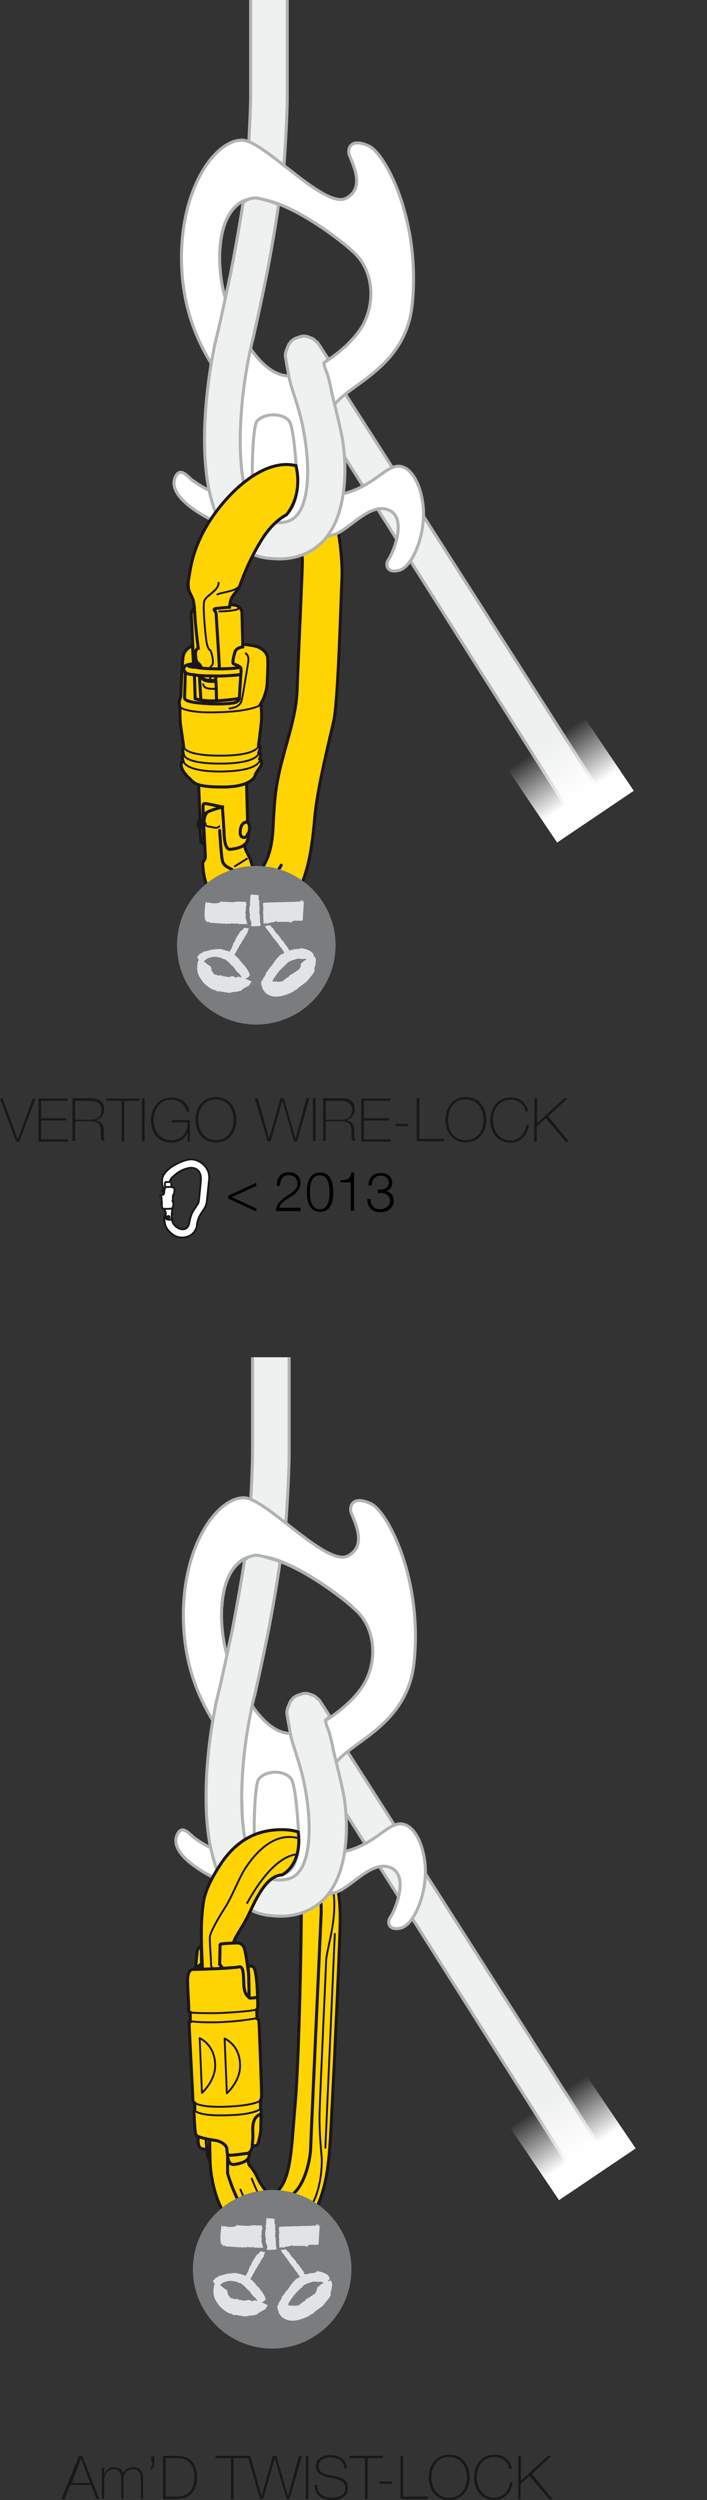 <?xml version="1.0" encoding="utf-8"?>
<!-- Generator: Adobe Illustrator 21.0.0, SVG Export Plug-In . SVG Version: 6.00 Build 0)  -->
<svg version="1.1" id="Calque_1" xmlns="http://www.w3.org/2000/svg" xmlns:xlink="http://www.w3.org/1999/xlink" x="0px" y="0px"
	 viewBox="0 0 187.3 662" style="enable-background:new 0 0 187.3 662;" xml:space="preserve">
<rect x="0" y="0" width="187.3" height="662" fill="#333333" stroke="none"/>
<style type="text/css">
	.st0{fill:#1A171B;}
	.st1{clip-path:url(#SVGID_2_);}
	.st2{fill:#FFD400;stroke:#1A171B;stroke-width:0.8;}
	.st3{fill:none;stroke:#1A171B;stroke-width:0.5;stroke-linecap:round;stroke-linejoin:round;stroke-miterlimit:10;}
	.st4{fill:none;stroke:#1A171B;stroke-width:0.8;stroke-linecap:round;stroke-linejoin:round;stroke-miterlimit:10;}
	
		.st5{clip-path:url(#SVGID_4_);fill:#EFF0F0;stroke:#B0B2B3;stroke-width:0.8;stroke-linecap:round;stroke-linejoin:round;stroke-miterlimit:10;}
	.st6{clip-path:url(#SVGID_6_);}
	.st7{fill:#EFF0F0;stroke:#B0B2B3;stroke-width:0.8;stroke-linecap:round;stroke-linejoin:round;stroke-miterlimit:10;}
	.st8{fill:#FFFFFF;stroke:#B0B2B3;stroke-width:0.8;stroke-miterlimit:10;}
	.st9{fill:#FFFFFF;stroke:#B0B2B3;stroke-width:0.8;}
	.st10{fill:none;stroke:#B0B2B3;stroke-width:0.8;stroke-linecap:round;}
	.st11{fill:url(#SVGID_7_);}
	.st12{clip-path:url(#SVGID_9_);}
	.st13{clip-path:url(#SVGID_11_);}
	.st14{clip-path:url(#SVGID_13_);}
	.st15{clip-path:url(#SVGID_15_);}
	.st16{clip-path:url(#SVGID_17_);}
	.st17{fill:#7B7C7E;}
	.st18{fill:#E2E3E4;}
	.st19{clip-path:url(#SVGID_19_);}
	
		.st20{clip-path:url(#SVGID_21_);fill:#EFF0F0;stroke:#B0B2B3;stroke-width:0.8;stroke-linecap:round;stroke-linejoin:round;stroke-miterlimit:10;}
	.st21{clip-path:url(#SVGID_23_);}
	.st22{fill:url(#SVGID_24_);}
	.st23{clip-path:url(#SVGID_26_);}
	.st24{clip-path:url(#SVGID_28_);}
	.st25{clip-path:url(#SVGID_30_);fill:#FFD400;stroke:#1A171B;stroke-width:0.8;}
	.st26{clip-path:url(#SVGID_32_);}
	.st27{clip-path:url(#SVGID_34_);}
	.st28{fill:#FFFFFF;stroke:#1A171B;stroke-width:0.5;stroke-linecap:round;stroke-linejoin:round;stroke-miterlimit:10;}
</style>
<g>
	<path class="st0" d="M4.7,301.7L4.7,301.7l4-10.8h0.7l-4.3,11.4H4.3L0,290.9h0.7L4.7,301.7z"/>
	<path class="st0" d="M18,301.7v0.6h-7.8v-11.4h7.7v0.6h-7v4.6h6.6v0.6h-6.6v5L18,301.7L18,301.7z"/>
	<path class="st0" d="M19.2,290.8H24c2,0,3.6,0.7,3.6,2.9c0,1.5-0.9,2.7-2.4,2.9l0,0c2.1,0.3,2.3,1.8,2.3,3.3c0,0.9,0,1.7,0.3,2.2
		H27c-0.9-1.6,1-5.2-3-5.2h-4.1v5.2h-0.7C19.2,302.1,19.2,290.8,19.2,290.8z M24,296.5c1.7,0,2.9-0.8,2.9-2.6c0-1.7-1.4-2.4-2.9-2.4
		h-4.1v5H24z"/>
	<path class="st0" d="M28.1,291.5v-0.6h8.8v0.6h-4v10.8h-0.7v-10.8H28.1z"/>
	<path class="st0" d="M37.6,290.8h0.7v11.4h-0.7V290.8z"/>
	<path class="st0" d="M50.3,296.7v5.6h-0.6v-2.4l0,0c-0.6,1.7-2.3,2.7-4.3,2.7c-3.5,0-5.4-2.6-5.4-5.9c0-3.2,2-6.1,5.4-6.1
		c2.4,0,4.4,1.4,4.8,3.8h-0.7c-0.5-2-2-3.2-4.1-3.2c-3.1,0-4.7,2.6-4.7,5.4c0,2.9,1.6,5.3,4.7,5.3c2.7,0,4.4-1.9,4.3-4.7h-4.2v-0.6
		h4.8V296.7z"/>
	<path class="st0" d="M57.2,302.5c-3.4,0-5.4-2.6-5.4-6c0-3.3,2-6,5.4-6s5.4,2.6,5.4,6S60.6,302.5,57.2,302.5z M57.2,301.9
		c3,0,4.7-2.4,4.7-5.4c0-2.9-1.7-5.4-4.7-5.4s-4.7,2.4-4.7,5.4S54.2,301.9,57.2,301.9z"/>
	<path class="st0" d="M67.5,290.8h0.8l3,10.7l0,0l3-10.7h0.9l3.1,10.7l0,0l2.9-10.7H82l-3.3,11.4h-0.8l-3.1-10.8l0,0l-3.1,10.8h-0.8
		L67.5,290.8z"/>
	<path class="st0" d="M82.9,290.8h0.7v11.4h-0.7V290.8z"/>
	<path class="st0" d="M85.6,290.8h4.8c2,0,3.6,0.7,3.6,2.9c0,1.5-0.9,2.7-2.4,2.9l0,0c2.1,0.3,2.3,1.8,2.3,3.3c0,0.9,0,1.7,0.3,2.2
		h-0.8c-0.9-1.6,1-5.2-3-5.2h-4.1v5.2h-0.7V290.8z M90.4,296.5c1.7,0,2.9-0.8,2.9-2.6c0-1.7-1.4-2.4-2.9-2.4h-4.1v5H90.4z"/>
	<path class="st0" d="M103.5,301.7v0.6h-7.8v-11.4h7.7v0.6h-7v4.6h6.6v0.6h-6.6v5L103.5,301.7L103.5,301.7z"/>
	<path class="st0" d="M104.8,298.2v-0.6h3.4v0.6H104.8z"/>
	<path class="st0" d="M110.4,290.8h0.7v10.8h6.5v0.6h-7.2V290.8z"/>
	<path class="st0" d="M123.4,302.5c-3.4,0-5.4-2.6-5.4-6c0-3.3,2-6,5.4-6s5.4,2.6,5.4,6S126.8,302.5,123.4,302.5z M123.4,301.9
		c3,0,4.7-2.4,4.7-5.4c0-2.9-1.7-5.4-4.7-5.4s-4.7,2.4-4.7,5.4C118.6,299.5,120.4,301.9,123.4,301.9z"/>
	<path class="st0" d="M139.2,294.3c-0.3-1.9-2-3.1-3.9-3.1c-3,0-4.7,2.4-4.7,5.4c0,2.9,1.7,5.4,4.7,5.4c2.2,0,4-2,4.1-4.1h0.7
		c-0.3,2.7-2.3,4.7-4.8,4.7c-3.4,0-5.4-2.6-5.4-6c0-3.3,2-6,5.4-6c4,0,4.6,3.5,4.6,3.7H139.2z"/>
	<path class="st0" d="M141.6,290.8h0.7v6.6l7.2-6.6h0.9l-5.2,4.8l5.5,6.7h-0.9l-5.2-6.2l-2.4,2.2v4h-0.7L141.6,290.8L141.6,290.8z"
		/>
</g>
<g>
	<path class="st0" d="M21.8,650.3l4.5,11.4h-0.8l-1.4-3.7h-5.5l-1.5,3.7h-0.8l4.6-11.4H21.8z M23.9,657.5l-2.4-6.5l0,0l-2.5,6.5
		H23.9z"/>
	<path class="st0" d="M27,653.5h0.6v1.7l0,0c0.3-1,1.3-1.9,2.6-1.9c1.6,0,2.3,0.9,2.5,1.7l0,0c0.5-1.1,1.3-1.7,2.6-1.7
		c1.5,0,2.6,0.9,2.6,2.8v5.6h-0.6v-5.6c0-2.1-1.5-2.3-2-2.3c-1.5,0-2.6,1-2.6,3v4.9h-0.6v-5.6c0-2.1-1.4-2.3-1.9-2.3
		c-1.2,0-2.6,0.9-2.6,3v4.9H27C27,661.7,27,653.5,27,653.5z"/>
	<path class="st0" d="M40.9,652c0,0.8-0.2,1.7-1,2v-0.5c0.5-0.2,0.5-1.1,0.5-1.5h-0.3v-1.6h0.8V652z"/>
	<path class="st0" d="M43.2,650.3h3.7c4.1,0,5.3,2.8,5.3,5.7c0,3.2-1.6,5.7-5.3,5.7h-3.7V650.3z M43.9,661.1H47
		c2.1,0,4.5-1.2,4.5-5.1c0-4.7-3-5.1-4.7-5.1h-2.9C43.9,650.9,43.9,661.1,43.9,661.1z"/>
	<path class="st0" d="M57.1,650.9v-0.6h8.8v0.6h-4v10.8h-0.7v-10.8H57.1z"/>
	<path class="st0" d="M65.6,650.3h0.7l3,10.7l0,0l3-10.7h0.9l3.1,10.7l0,0l2.9-10.7H80l-3.3,11.4h-0.8l-3.1-10.8l0,0l-3.1,10.8h-0.8
		L65.6,650.3z"/>
	<path class="st0" d="M81,650.3h0.7v11.4H81V650.3z"/>
	<path class="st0" d="M91.2,653.6c-0.1-2-1.6-2.9-3.7-2.9c-1.3,0-3.1,0.5-3.1,2.4c0,1.8,2,2.2,3.9,2.5c2,0.4,3.9,0.9,3.9,3.2
		c0,2.4-2.3,3.2-4,3.2c-2.7,0-4.9-1.1-4.8-4h0.7c-0.1,2.5,1.8,3.4,4.1,3.4c1.4,0,3.3-0.6,3.3-2.6c0-1.9-2-2.3-3.9-2.7
		s-3.9-0.9-3.9-3c0-2.2,2-3,3.8-3c2.4,0,4.2,1,4.4,3.5L91.2,653.6L91.2,653.6z"/>
	<path class="st0" d="M92.6,650.9v-0.6h8.8v0.6h-4v10.8h-0.7v-10.8H92.6z"/>
	<path class="st0" d="M100.5,657.7v-0.6h3.4v0.6H100.5z"/>
	<path class="st0" d="M106.1,650.3h0.7v10.8h6.5v0.6h-7.2V650.3z"/>
	<path class="st0" d="M119,662c-3.4,0-5.4-2.6-5.4-6c0-3.3,2-6,5.4-6c3.4,0,5.4,2.6,5.4,6C124.4,659.4,122.4,662,119,662z
		 M119,661.4c3,0,4.7-2.4,4.7-5.4c0-2.9-1.7-5.4-4.7-5.4s-4.7,2.4-4.7,5.4S116,661.4,119,661.4z"/>
	<path class="st0" d="M134.9,653.7c-0.3-1.9-2-3.1-3.9-3.1c-3,0-4.7,2.4-4.7,5.4c0,2.9,1.7,5.4,4.7,5.4c2.2,0,4-2,4.1-4.1h0.7
		c-0.3,2.7-2.3,4.7-4.8,4.7c-3.4,0-5.4-2.6-5.4-6c0-3.3,2-6,5.4-6c4,0,4.6,3.5,4.6,3.7L134.9,653.7L134.9,653.7z"/>
	<path class="st0" d="M137.3,650.3h0.7v6.6l7.2-6.6h0.9l-5.2,4.8l5.5,6.7h-0.9l-5.2-6.2l-2.4,2.2v4h-0.6V650.3z"/>
</g>
<g>
	<g>
		<defs>
			<rect id="SVGID_1_" x="18.3" width="163" height="285"/>
		</defs>
		<clipPath id="SVGID_2_">
			<use xlink:href="#SVGID_1_"  style="overflow:visible;"/>
		</clipPath>
		<g class="st1">
			<path class="st2" d="M83.7,126.4c-1.5-1.5-3.1-2.4-4.7-2.9c1,4.5,0.3,9.4-2.6,13c2,2,3.7,9.1,3.7,12.1c0,3.2-1.2,28.2-1.4,34.4
				c-0.3,6.2-2.1,11.2-4,18.5s-2,10.9-2.4,18.3c-0.5,9-4.2,11.5-4.2,11.5s-1.1-1.5-1.4-2.5c-0.2-1-1-2.6-1.4-3.3
				c-0.4-0.8-1-3.3-1-3.3l-5.2-9c0,0-3.1,1.1-4.1,1.8c-0.9,0.7-1.1,2.7-1,4.2c0.1,1.6,0.4,7.5,0.4,7.5c0,1.3-0.7,1.2-0.7,2
				c0.3,7.2,4,11.7,6.2,13.2s8.9,6,15.5-0.7c6.6-6.6,7.4-18.5,8.1-25.9c0.8-7.4,3.7-19,4.9-24.3c1.2-5.3,1.9-31.8,2.2-37.9
				C90.8,147,89.5,132.3,83.7,126.4z"/>
			<path class="st3" d="M54.4,217.9c0.1,0.6,0.1,0.9,1.1,1s1.9,0.7,2.6-0.1"/>
			<path class="st4" d="M58.2,219.9c0,0,0.4,7.3,0.8,8.3c0.7,1.8,2.8,1.6,3.1,2.9c0.3,1.4,2.8,14.4,10.9,11.3"/>
			<path class="st4" d="M67.9,231.3c1.1,0.9,3.6,3.4,6.6-2.2"/>
			<line class="st3" x1="62.2" y1="229.4" x2="65.4" y2="227.4"/>
		</g>
	</g>
	<g>
		<defs>
			<rect id="SVGID_3_" x="18.3" width="163" height="285"/>
		</defs>
		<clipPath id="SVGID_4_">
			<use xlink:href="#SVGID_3_"  style="overflow:visible;"/>
		</clipPath>
		<path class="st5" d="M74.9,48.1c0.5-5.5,1.2-17.1,1.2-22.5V-85.6h-9.7V25.5c0,3.8-0.7,16.8-1,20.7"/>
	</g>
	<g>
		<defs>
			<rect id="SVGID_5_" x="18.3" width="163" height="285"/>
		</defs>
		<clipPath id="SVGID_6_">
			<use xlink:href="#SVGID_5_"  style="overflow:visible;"/>
		</clipPath>
		<g class="st6">
			<g>
				<path class="st7" d="M151.7,216.4L77.1,98.6c-1.4-2.3-0.8-5.2,1.5-6.7c2.3-1.4,3.1-2.9,4.5-0.7l76.7,119.9"/>
				<g>
					<path class="st8" d="M107.1,123.8c-4.2-1.9-6.9,4.4-15.6,6.8c-2.7,0.7-5.2-1.7-5.6-3.4c-0.3-1.7-1.2-13.5,2.3-19.4
						c3.5-6,19.2-10,21-27.1c2.3-22.1-7-39.9-11.4-42s-5.6,0.1-5.4,1.8c0.2,1.6,5,9-0.7,12S69.9,37.1,64.1,37.1
						c-7.1,0-16.5,12.9-16,32.6c0.5,20.6,11.6,30.8,13.6,35.6c2.2,5.4,2,18.5,2,20.3c-0.1,1.9,0.1,3.7-1.9,4.8
						c-3.4,2-8.9-1.9-10.8-3.2c-1.3-1-3.1-3.5-4.4-1.2c-2.6,4.7,5.1,10.4,15.9,14.5c10.9,4.1,20.4,2.5,25.9,1.1
						c4.2-1.3,9.7-8.8,14.7-6.5s0.8,11.8-0.2,13.1c-1,1.4-0.3,3.7,2.9,2.8c3.1-0.9,5.8-7.1,6.3-12.8
						C112.7,132.6,110.7,125.5,107.1,123.8z M60.1,80.1c-2.2-5.7-4-21.3,3.5-26.4c7.5-5.2,27.3,10.1,30.8,13.8
						c3.6,3.7,5.4,10.8,2.2,17.7c-3.2,6.9-14.8,14.7-20.7,14.3C68.2,98.8,62.3,85.9,60.1,80.1z M72.5,137c-5.9-0.7-5.4-6.4-5.6-8.8
						c0-0.2,0-0.5,0-0.8c0.2,0.2,0.5,0.2,1.1-0.1c1-0.5,2.1-2.6,5.6-2c3,0.6,3.6,2.8,4.5,2.9c0.2,0,0.4,0,0.6-0.1c0,0.1,0,0.2,0,0.3
						C78.7,130.5,78,137.7,72.5,137z"/>
					<path class="st9" d="M68.1,111.5c-1.1,1.2-1.4,12.2-1.2,15.9c0.2,0.2,0.5,0.2,1.1-0.1c1-0.5,2.1-2.6,5.6-2
						c3,0.6,3.6,2.8,4.5,2.9c0.2,0,0.4,0,0.6-0.1c-0.1-2.8-0.7-14.7-2.1-16.6C75,109.4,70.2,109.2,68.1,111.5z"/>
				</g>
				<g>
					<path class="st10" d="M58.3,65.8c0.3-4.9,1.8-9.7,5.3-12.1c6.6-4.6,22.8,6.8,29,12.1"/>
				</g>
				
					<linearGradient id="SVGID_7_" gradientUnits="userSpaceOnUse" x1="2351.742" y1="1458.659" x2="2351.742" y2="1435.593" gradientTransform="matrix(-0.829 0.56 0.56 0.829 1289.183 -2309.455)">
					<stop  offset="0.281" style="stop-color:#FFFFFF"/>
					<stop  offset="1" style="stop-color:#FFFFFF;stop-opacity:0"/>
				</linearGradient>
				<polygon class="st11" points="134.7,204 155,190.3 167.9,209.4 147.6,223.1 				"/>
			</g>
		</g>
	</g>
	<g>
		<defs>
			<rect id="SVGID_8_" x="18.3" width="163" height="285"/>
		</defs>
		<clipPath id="SVGID_9_">
			<use xlink:href="#SVGID_8_"  style="overflow:visible;"/>
		</clipPath>
		<g class="st12">
			<path class="st7" d="M73.8,54.1c-2,14.3-4.8,26.7-6.7,35.3c0,0.1,0,0.2-0.1,0.3c-0.3,1.1-0.5,2.2-0.7,3.1
				c-0.8,3.7-1.6,8.3-2.1,13.2c-0.8,8.3-0.9,17.3,0.8,23.8c0.6,2.2,1.4,4.2,2.4,5.7c1.2,1.7,2.6,2.6,4.4,2.8
				c4.1,0.5,5.8-0.7,6.7-1.7c3.3-3.5,3.9-12.8,1.7-23.7C79,107,77,102.6,76.5,99.5c-0.5-2.8-0.8-4.4-0.8-4.6c-0.1-0.3-0.1-0.6-0.1-1
				c0-0.2,0-0.3,0.1-0.5c0-0.1,0-0.3,0.1-0.4c0-0.2,0.1-0.4,0.2-0.5c0-0.1,0.1-0.2,0.1-0.4c0.1-0.2,0.2-0.3,0.2-0.5
				c0.1-0.1,0.1-0.2,0.2-0.4s0.3-0.3,0.4-0.5c0.1-0.1,0.1-0.2,0.2-0.3c0.2-0.2,0.5-0.4,0.8-0.6l0,0c0.3-0.2,0.6-0.3,0.9-0.4
				c0.3-0.1,0.6-0.2,0.9-0.3l0,0c0.3-0.1,0.6-0.1,1-0.1c0.2,0,0.3,0,0.5,0.1c0.1,0,0.3,0,0.4,0.1c0.2,0,0.3,0.1,0.5,0.2
				c0.1,0,0.3,0.1,0.4,0.1c0.1,0.1,0.3,0.1,0.4,0.2c0.1,0.1,0.3,0.2,0.4,0.3s0.2,0.2,0.3,0.3c0.1,0.1,0.3,0.2,0.4,0.3
				c0.2,0.2,0.4,0.5,0.6,0.8l2.4,3.7l-1.2,1c0.6,3,0.6,0.9,1.9,6.8c0,0.2,0.1,0.5,0.1,0.7c0.4,1.7,2.8,11.2,3.1,13.8
				c0.5,3.8,0.7,8.4,0.1,12.8c-0.6,4.6-2,9.1-4.8,12.4c-0.1,0.2-0.3,0.4-0.4,0.5c-2.2,2.3-5.9,4.9-11.9,4.9c-1,0-2-0.1-3.1-0.2
				c-4.5-0.6-8.3-3-11-6.9c-0.8-1.1-1.5-2.4-2.1-3.7c-1.2-2.7-2-5.7-2.6-8.9c-2.3-13.3,0.3-29.6,1.5-35.5c0.2-1.3,0.4-2.1,0.5-2.3
				c0.2-1,0.5-2.2,0.8-3.4c0.9-4,2-9,3.2-14.7c1-5.1,2.4-12.8,3.3-18.7c0,0,1.1-1.2,3.2-1.3C69.4,52.5,73.8,54.1,73.8,54.1z"/>
		</g>
	</g>
	<g>
		<defs>
			<rect id="SVGID_10_" x="18.3" width="163" height="285"/>
		</defs>
		<clipPath id="SVGID_11_">
			<use xlink:href="#SVGID_10_"  style="overflow:visible;"/>
		</clipPath>
		<g class="st13">
			<path class="st2" d="M59.4,179.8l1.4-7.4c0,0,0-9.5,0.1-12.1s1.7-3.2,2.5-4.9c0.7-1.7,2.2-6.4,5.7-12.1c3-5,6.1-6.6,6.8-7
				c2.9-3.6,3.6-8.5,2.5-13c-6.6-1.6-14.1,3.5-19.9,10.6c-7.4,9.1-8,16.5-8.5,19.3s0.3,3.7,0.9,5c0.7,1.3,0.6,4.2,0.9,7.5
				c0.3,3.3,0.7,5.9,0.7,5.9s-0.9-0.1-0.7,1.8c0.1,1.3,0.2,1.6,0.4,1.9s0.7,0.5,1,1.2s-0.1,2.1,0.6,3.1
				C54.5,180.7,58.8,179.9,59.4,179.8z"/>
			<path class="st3" d="M55.5,179.9c0.2-0.2,0.3-0.5,0.3-1c-0.1-0.5-0.2-1.9-0.1-2.2c0.1-0.3,0.8-0.4,0.7-1.7
				c-0.1-1.3-0.5-2.7-0.7-2.8c-0.2-0.1-0.7-0.4-1-2.3c-0.3-1.9-1-9.2-0.6-10.7s3.9-2.8,3.8-4.9"/>
			<path class="st3" d="M57.6,157.4c1-0.5,4.7-0.9,5.3-1.8"/>
		</g>
	</g>
	<g>
		<defs>
			<rect id="SVGID_12_" x="18.3" width="163" height="285"/>
		</defs>
		<clipPath id="SVGID_13_">
			<use xlink:href="#SVGID_12_"  style="overflow:visible;"/>
		</clipPath>
		<g class="st14">
			<path class="st2" d="M51.5,161.1c0,0-1,0.4-0.8,2.2S53,217,53,217s-0.5,0.3-0.5,1.2c0,0.9,0.5,1.2,0.5,1.2s0.1,2.4,0.2,3
				c0,0.6,0.2,0.9,0.8,1.1c0,0-0.1-3.8-0.2-5c0,0-0.1-2.1,0.5-3c0.6-0.8,4.6-1.8,4.6-1.8s0.3,3.7,0.4,5.7c0.1,2.1,0.1,5.7,1.8,5.5
				c1.7-0.2,3.4-0.6,4.2-1.8c0.6-0.9,0.5-2.4,0.5-2.4s0.3-0.5,0.3-1.6c0-1-0.5-1.3-0.5-1.3s-1.5-54.7-1.5-55.6c0-1-1-1.7-1.5-1.9
				c-0.5-0.1-1.7-0.2-1.7-0.2l-0.1,0.7c0,0-2.7,0.2-3.2,0.3c-0.4,0-1.1,0.1-0.8,0.5c0.2,0.4,0.5,0.3,0.5,1.7
				c0.1,1.4,0.8,12.4,0.8,13.4s-0.9,2.1-0.9,2.7c-0.1,0.7-0.1,1-0.1,1s-2.3,0.2-3.1-0.4c-0.8-0.5-0.8-1-0.8-2.1
				c-0.1-1.1,0-1.5-0.5-2s-0.8-0.6-0.9-2.1c-0.2-1.5,0.4-2,0.7-2.2c0,0-0.5-3.9-0.6-5.4C51.7,164.6,51.5,161.1,51.5,161.1z"/>
			<path class="st3" d="M58.1,161.9c1,0,4.9-0.2,5.1-0.8"/>
			<path class="st4" d="M52,175.1c0,0,0.2,1.8,0.2,2.6c0,0.8,0.7,1.1,0.7,2s0.4,7,0.4,7"/>
			<path class="st4" d="M57.2,180.3c0.1,0.9,0.2,7.4,0.2,7.4"/>
			<path class="st3" d="M53.8,181.2c0.3,0.7,0.4,1.3,3.5,1.2"/>
			<path class="st4" d="M53.8,217.6c0-1.5,0-3.3,0-4s0.1-0.9,0.8-0.8s4.4,0.9,4.4,0.9"/>
			<line class="st4" x1="53" y1="216.9" x2="53.1" y2="219.3"/>
			<path class="st4" d="M65.6,217.8c-0.4-0.4-1.3,0.2-1.6,0.8c-0.3,0.6-0.7,2.5,0.1,3c0.9,0.6,1.4-0.4,1.6-0.9"/>
		</g>
	</g>
	<g>
		<defs>
			<rect id="SVGID_14_" x="18.3" width="163" height="285"/>
		</defs>
		<clipPath id="SVGID_15_">
			<use xlink:href="#SVGID_14_"  style="overflow:visible;"/>
		</clipPath>
		<g class="st15">
			<path class="st2" d="M70.9,174.1c-0.1-1.1-1.4-2.7-3.7-3.1c-2.3-0.4-2.9-0.4-2.9-0.4v0.7c0,0-1.6,0.2-2,1.2
				c-0.3,0.9-0.9,3.1-0.4,3.3c0.5,0.2,1.6,0.6,1.7,0.9c0,0-1.9,0.5-6.7,0.4c-3.4,0-5.6-0.5-5.6-0.5L51,171c0,0-2.2,0.8-2.5,2.9
				s-0.6,10.5-0.6,10.5s-0.4,1-0.4,1.6s0.2,1.3,0.2,1.3s-0.1,3.1,0.1,4.5c0.2,1.4,0.9,6.2,0.9,6.2s-0.6-0.1-0.1,1.8
				c0,0-0.6,0-0.1,1.8c0,0-0.8,0.3-0.4,1.6c0.4,1.3,1.6,2.5,2.6,3.4c0.9,0.9,1.7,1.8,8.4,1.8c6.8,0,8.4-2.4,8.5-3.1s1.5-2.2,1.7-3
				s-0.5-1.3-0.5-1.3s0.7-1.5-0.2-1.8c0,0,0.8-1.7-0.1-1.9c0,0,0.8-5.9,0.8-7.1s0-3.6-0.3-3.7c0,0,1.8-2.7,1.8-6.2
				C71,176.8,71,175.2,70.9,174.1z M63.4,184.9c-0.7,0.2-4.5,0.7-7.3,0.7c-2.8,0-4.4-0.6-4.4-0.6l-0.2-6.3c0,0,1.3,0.3,5,0.3
				c4.1,0.1,7.3-0.4,7.3-0.4L63.4,184.9z"/>
			<path class="st4" d="M63.7,176.7c0.2,0.3,0.2,0.9,0.1,1.9"/>
			<path class="st4" d="M51.2,175.8c0,0-1.7,0.1-2.1,0.5c-0.4,0.4-0.7,1.1,0,1.8c0.4,0.4,1.6,0.5,2.3,0.6"/>
			<path class="st4" d="M49.9,176.3c-0.1,0.1,0.2,0.2,1.4,0.4"/>
			<path class="st3" d="M65.1,173c0.5,0.5,0.8,0.8,0.7,2.1c-0.2,1.3-1.5,9.2-1.7,10c-0.1,0.8-0.6,2.2-3.3,2.5"/>
			<path class="st4" d="M63.4,184.9c0,0.5-0.4,1.1-1.9,1.3c-1.4,0.2-5.5,0.4-10-0.2c-2.8-0.4-2.6-1.2-2.6-1.2l0.2-6.9"/>
			<path class="st3" d="M47.8,187.3c0.1,0.1,1.9,1.6,10.1,1.3c8.2-0.2,11-1.7,11.3-2.1"/>
			<path class="st3" d="M48.8,198.1c0.2,0.3,1.3,2,9.6,2s9.9-1.8,10.2-2.7"/>
			<path class="st3" d="M48.7,199.9c0.2,0.6,1.4,2.3,9.6,2.3c8.3,0,10.1-1.9,10.3-2.8"/>
			<path class="st3" d="M69,201.1c-0.5,1.4-2.3,3.1-10.6,3.2c-8.6,0-9.7-2.2-9.8-2.7"/>
		</g>
	</g>
	<g>
		<defs>
			<rect id="SVGID_16_" x="18.3" width="163" height="285"/>
		</defs>
		<clipPath id="SVGID_17_">
			<use xlink:href="#SVGID_16_"  style="overflow:visible;"/>
		</clipPath>
		<g class="st16">
			<ellipse class="st17" cx="67.9" cy="250.3" rx="21" ry="21"/>
			<path class="st18" d="M66.5,258.9c0-0.1,0-0.1,0-0.2C66.5,258.7,66.5,258.8,66.5,258.9z"/>
			<polygon class="st18" points="66.5,258.6 66.5,258.6 66.5,258.7 			"/>
			<path class="st18" d="M64.2,255L64.2,255c-0.2-0.1,0-0.1-0.2-0.2c-0.2,0-0.2-0.3-0.3-0.3c0,0-0.1-0.1,0-0.1
				c-0.1,0-0.1-0.1-0.1-0.1s0,0,0,0.1l-0.1-0.1c0-0.1,0-0.1,0-0.1c-0.2-0.3-1.5-1.6-2-1.7c0,0.1,0.1,0.1,0.1,0.2
				c-0.1,0-0.1-0.1-0.2-0.1c0-0.1-0.2-0.2-0.2-0.3h-0.1v-0.1c-0.5-0.2-0.1,0-0.5-0.3c-0.2-0.1-0.4-0.1-0.5-0.2v0.1
				c0-0.1-0.2,0-0.2-0.1c-0.1,0-0.3-0.1-0.2,0c0-0.1-0.2-0.1-0.1-0.1c-0.1,0-0.1-0.1-0.2-0.1l0.1,0.1c-0.2-0.1-0.3-0.2-0.5-0.1
				l0.1,0.1c-0.1,0-0.2-0.1-0.3-0.2h0.1c-0.2-0.1-0.3-0.1-0.5-0.1h0.1c-0.2,0-1.5,0-1.7,0.1l0.1,0.1l-0.2,0.1l0.1-0.2
				c-0.4-0.1-2.3,0.5-2.6,0.6c-0.1,0-0.1-0.1-0.1-0.1c-0.2,0.1,0,0.1-0.2,0.1v-0.1c-0.1,0-0.1,0-0.1,0.1c0.1,0,0.1,0.1,0.1,0.1
				l-0.2,0.1v-0.1c0,0,0,0.2-0.2,0.2c-0.3,0.1-0.5,0.3-0.8,0.5c0,0,0-0.1,0.1-0.1l-0.1,0.1c0.1,0-0.1,0.1,0,0.1
				c-0.1,0.2-0.4,0.3-0.5,0.5c0,0.1,1.1,1.7,1.2,1.8h-0.1c0,0,0.1,0,0.1-0.1V255c0.1-0.1,0,0,0.1-0.1c0,0,0,0.1-0.1,0.2l0.1-0.1
				c0.1,0,0,0.1,0.1,0c0-0.1,0.1-0.1,0.1-0.2l0,0c0.2-0.1,0.1-0.2,0.3-0.3l0,0c0.1,0,0.1-0.1,0.2-0.1c0,0-0.1,0,0-0.1
				c0.1,0,0.2-0.1,0.3-0.1v-0.1c0.3-0.3,1.7-0.8,2.1-0.7l0,0c0.6-0.1,1.7,0.1,2.3,0.4c0.1,0.1,0.2,0.1,0.3,0.2c0-0.1,0-0.1,0-0.1
				c0.3,0.2,0,0,0.3,0.1c0.4,0.1,1.5,1.2,1.7,1.5c0.2,0.1,0.3,0.3,0.5,0.4l0,0c0.2,0.1,0.8,1.1,1,1.3l0,0c0.2,0.1,0.1,0.2,0.1,0.3
				c0.1-0.1,0.2,0,0.3,0.1l0,0c0.1,0.1,0.3,0.2,0.4,0.4l0,0c0.1,0.1,0.3,0.3,0.3,0.4c0.1,0.2,0.2,0.6,0.4,0.8v0.3l0,0
				c0,0,1.8-0.6,1.9-1.2h0.1l-0.1-0.1c0-0.1-0.1-0.1-0.1-0.1l0.1,0.1c0-0.1,0-0.1,0.1,0v-0.1l0,0l-0.1-0.1c-0.1-0.1,0.1-0.1,0-0.2
				c-0.3-0.6-0.6-1.2-1.1-1.8l0,0l-0.4-0.5c0-0.1,0-0.1,0-0.1C64.9,255.9,64.2,255.1,64.2,255z"/>
			<path class="st18" d="M63.1,258.3c-0.1,0-0.1,0.1-0.2,0.1C63,258.4,63.1,258.4,63.1,258.3z"/>
			<path class="st18" d="M62.9,258.5L62.9,258.5L62.9,258.5z"/>
			<path class="st18" d="M61.2,258.5v0.2c-0.1,0-0.1-0.2-0.2-0.1c0,0.2-0.2,0-0.2,0.1c0,0-0.1,0-0.1-0.1c0,0.1-0.1,0-0.1,0.1
				c0,0,0,0,0,0.1h-0.1v-0.1c-0.2,0-1.3-0.2-1.6-0.3c0,0.1,0.1,0,0.1,0.2c-0.1,0.1-0.1,0-0.1,0c0-0.2-0.1-0.1-0.1-0.3l-0.1,0.1v-0.1
				c-0.3,0-0.1,0-0.3-0.1c0,0-0.2,0-0.1,0.1c-0.1,0-0.1,0-0.2,0v0.1c0-0.1-0.2,0-0.1-0.1c0,0-0.2-0.1-0.2,0.1c0-0.1-0.1-0.1,0-0.2
				c0,0,0,0-0.1,0v0.1c-0.1,0-0.1-0.1-0.2,0v0.1c0,0-0.1,0,0-0.2h0.1c-0.1,0-0.1-0.1-0.2-0.1l0,0c-0.2,0.1-0.7-0.2-0.9-0.2v0.1h-0.1
				l0.3-0.2c-0.2-0.1-0.8-0.9-0.7-1.1c0-0.1,0.2-0.1,0.2-0.1c0-0.1-0.1,0-0.1-0.1h0.1l0,0l-0.2,0.1v-0.1h0.1c0,0-0.2,0-0.2-0.1
				s0-0.2,0-0.3c0.1,0,0.1,0,0.1,0l0,0c-0.1,0-0.1,0-0.1,0c-0.2-0.1,0-0.1-0.1-0.2c-0.1,0-0.8-0.5-1.4-1c-0.6-0.5-1.1-1.2-1.2-1.3
				c0.1-0.1,0.1-0.2,0.2-0.2c-0.1,0-0.2,0.1-0.3,0.2l0.1,0.1c-0.1,0.2-0.1,0-0.2,0.2c-0.1,0,0-0.3,0.2-0.4c-0.1,0.1-0.3,0.3-0.3,0.4
				c-0.1,0.1-0.1-0.1-0.2,0.1c-0.1,0.2-0.1,0.4-0.2,0.5l0,0c-0.2,0.4-0.1,0.6-0.2,1l0,0c-0.1,0.1,0,0.4-0.1,0.6c0-0.1,0.1-0.1,0.1,0
				c-0.1,0.2,0,0.4-0.1,0.6l0.1,0.2c0,0.4,0.2,1.3,0.7,2c0.4,0.7,0.9,1.3,1.1,1.5l0,0c0.3,0.3,0.9,0.8,1.5,1.2
				c0.3,0.2,0.6,0.4,1,0.5c0.3,0.1,0.5,0.1,0.6,0.2c0.3,0.2,0.3,0.2,0.5,0.3c-0.1-0.1,0-0.1,0-0.1c0.4,0.1,0-0.1,0.5,0
				s2.3,0.4,2.7,0.4c0.2-0.1,0.5-0.1,0.7-0.2l0,0c0.2,0,1.6-0.1,1.9-0.3l0,0c0.2-0.1,0.2,0,0.4,0c-0.1-0.1,0.1-0.3,0.2-0.3l0,0
				c0.1-0.1,0.3-0.3,0.5-0.4v0.1c0.1-0.2,0.4-0.3,0.6-0.4s0.3-0.2,0.6-0.3c0.1-0.1,0.2-0.2,0.3-0.3c0.1-0.2,0.3-0.4,0.3-0.6
				c0.2-0.2,0.3-0.2,0.4-0.2l0,0c0,0-2.6-1.4-3.3-1.2h-0.1v0.1c0-0.1,0.1-0.1,0-0.1v0.1c0-0.1-0.1-0.1-0.1,0v-0.1c0,0,0,0,0,0.1
				c0.1-0.1,0.2-0.1,0.2-0.2l-0.1-0.1c0-0.1-0.4,0.1-0.7,0.2c0,0,0,0,0-0.1c-0.1,0.1-0.2,0.1-0.3,0.2l-0.1-0.1
				C61.9,258.4,61.3,258.5,61.2,258.5z"/>
			<path class="st18" d="M83.2,253.1c0-0.1-0.1-0.2-0.2-0.2C83.1,252.9,83.1,253,83.2,253.1z"/>
			<path class="st18" d="M83.1,252.8L83.1,252.8L83.1,252.8z"/>
			<path class="st18" d="M78.5,251.3L78.5,251.3c-0.2,0.1-0.1,0-0.3,0c-0.1,0.1-0.4,0-0.4,0.1h-0.1c0,0.1-0.1,0-0.2,0.1l0,0
				l-0.1,0.1c-0.1,0-0.1,0,0-0.1c-0.4,0-2.2,0.7-2.5,1c0.1,0,0.2-0.1,0.3,0c-0.1,0.1-0.1,0.1-0.2,0.1c-0.1-0.1-0.2,0.1-0.4,0v0.1
				h-0.1c-0.3,0.3-0.1,0.1-0.4,0.3c-0.2,0.2-0.2,0.3-0.3,0.4c0,0,0.1,0,0,0c0,0-0.1,0.1-0.2,0.1c0,0-0.2,0.2-0.1,0.2
				c-0.1,0-0.2,0.1-0.1,0l-0.1,0.1h0.1c-0.1,0.1-0.3,0.2-0.3,0.3h0.1c-0.1,0.1-0.1,0.2-0.2,0.1l0.1-0.1c-0.1,0.1-0.2,0.2-0.3,0.4
				l0,0c-0.1,0.2-0.7,1-0.8,1.2h0.1l-0.1,0.2l-0.1-0.2c-0.2,0.3-1.2,1.7-1.4,1.9c-0.1,0.1-0.1,0-0.1-0.1c-0.1,0.1,0,0.1-0.1,0.2
				c0,0,0,0,0-0.1c0,0.1-0.1,0.1,0,0.1s0.1,0,0.2,0l-0.1,0.1l0,0c0,0,0.1,0.2,0,0.3c-0.2,0.2-0.3,0.5-0.5,0.7v-0.1
				c0,0,0,0.1-0.1,0.1c0.1,0,0,0.1,0,0.1c0,0.2-0.2,0.4-0.2,0.6c0.1,0.1,1.6,1.3,1.7,1.4l-0.1,0.1l0.1-0.1h-0.1c0-0.1,0.1,0,0.1-0.1
				c0.1,0,0,0.1,0,0.2c0.1-0.1,0.1-0.1,0.1-0.2c0.1-0.1,0.1,0,0.1,0c0-0.1,0-0.2,0.1-0.2l0,0c0.2-0.1,0.1-0.3,0.2-0.4l0,0
				c0.1,0,0.1-0.2,0.2-0.2c0,0-0.1,0,0,0c0.1-0.1,0.1-0.2,0.2-0.2v-0.1c0.2-0.4,1.2-1.9,1.5-2.2l0,0c0.4-0.6,1.4-1.5,1.9-2
				c0.1,0,0.2-0.1,0.3-0.2c-0.1,0-0.1,0,0-0.1c0.3-0.2,0,0,0.3-0.3s1.6-0.8,1.9-0.8c0.1-0.1,0.4-0.1,0.5-0.2l0,0
				c0.2-0.1,1.2,0,1.3,0l0,0c0.2,0,0.1,0.1,0.3,0.1c0-0.1,0.2-0.1,0.2-0.1l0,0c0.1,0,0.3,0,0.4,0l0,0c0.1,0,0.3,0.1,0.4,0.1
				c0.2,0.1,0.4,0.3,0.6,0.4v0.2l0,0c-0.1-0.1,1.5-1.1,1.3-1.8l0,0l-0.1-0.1c-0.1-0.1-0.2-0.1-0.1-0.1l0.1,0.1
				c-0.1-0.1,0-0.1,0.1-0.1l-0.1-0.1l0,0c-0.1,0-0.2,0-0.2-0.1c-0.1-0.1,0-0.1-0.1-0.2c-0.6-0.5-1.4-0.8-2.2-1l0,0
				c-0.2,0-0.5-0.1-0.7-0.1c-0.1,0-0.1-0.1-0.1-0.1C79.8,251.3,78.5,251.3,78.5,251.3z"/>
			<g>
				<path class="st18" d="M80.4,254.6c-0.1,0.1,0,0.2,0,0.2C80.5,254.8,80.5,254.7,80.4,254.6z"/>
				<path class="st18" d="M80.4,254.9L80.4,254.9L80.4,254.9z"/>
				<path class="st18" d="M69.3,259.5v0.1C69.3,259.6,69.3,259.6,69.3,259.5z"/>
				<path class="st18" d="M79.4,256.3l0.1,0.1c-0.1,0.1-0.2-0.1-0.2,0c0.1,0.2-0.2,0.2-0.1,0.3h-0.1c0.1,0.1,0,0.1-0.1,0.1
					c0,0,0,0,0.1,0v0.1c-0.1,0-0.1,0-0.1-0.1c-0.2,0.2-1.3,0.9-1.6,1.1c0.1,0.1,0.1-0.1,0.2,0c0,0.1-0.1,0-0.1,0.1
					c-0.1-0.2-0.2,0-0.3-0.1v0.1h-0.1c-0.2,0.3,0,0.1-0.3,0.2c-0.1,0.1-0.1,0.3-0.3,0.3c0,0,0.1,0,0.1,0.1c0-0.1-0.1,0.1-0.1,0
					c0,0-0.2,0.1-0.1,0.2c-0.1-0.1-0.2,0-0.1-0.1c0,0-0.1,0-0.1,0.1h0.1c-0.1,0.1-0.3,0-0.3,0.2h0.1c-0.1,0-0.1,0.1-0.2,0l0.1-0.1
					c-0.1,0.1-0.2,0.1-0.3,0.2l0,0c-0.1,0.2-0.8,0.6-0.9,0.8l0.1,0.1l-0.1,0.1c0,0,0-0.4,0-0.3c-0.3,0.1-1.5,0.3-1.4,0.1
					c0-0.1,0-0.2,0-0.2s0,0.1-0.1,0.1v-0.1l0,0l-0.1,0.2l0,0v-0.1l-0.1,0.2c0-0.1,0,0,0,0h0.1l0,0c-0.1,0-0.1,0-0.1,0
					c-0.2,0.1,0-0.1-0.2-0.1c-0.1,0-0.9,0-1.7-0.1c-0.8-0.1-1.6-0.3-1.7-0.3c0-0.1,0-0.2,0-0.2c-0.1,0-0.1,0.2-0.1,0.3h0.1
					c0,0.2-0.1,0-0.1,0.3c-0.1,0-0.1-0.2-0.1-0.4c0,0.2-0.1,0.3,0,0.4c0,0.1-0.1,0-0.2,0.2c0,0.1,0.2,0.3,0.1,0.5l0,0
					c0,0.4,0.3,0.6,0.3,1l0,0c0,0.2,0.2,0.4,0.3,0.7c0-0.1,0-0.2,0.1,0c0.1,0.3,0.4,0.5,0.5,0.7l0.2,0.1c0.5,0.4,1.7,0.9,2.6,0.8
					c0.9,0,1.7-0.2,1.9-0.3l0,0c0.9-0.2,2.6-0.9,3.2-1.5c0.2,0,0.3-0.1,0.4-0.1c-0.1,0-0.1-0.1,0-0.1c0.4-0.2,0-0.1,0.3-0.3l2.3-1.7
					c0.1-0.3,0.4-0.4,0.5-0.7l0,0c0.2-0.2,1.2-1.3,1.3-1.7l0,0c0.1-0.3,0.2-0.2,0.3-0.4c-0.2,0-0.1-0.3-0.1-0.4l0,0
					c0-0.1,0-0.5,0.1-0.8h0.1c0-0.2,0.1-0.7,0.1-0.8c0-0.2,0.1-0.4,0.1-0.7c0-0.3-0.1-0.8-0.3-0.9l0.1-0.3l0,0c0,0-2.8,0.8-3.2,1.5
					h-0.1v0.1c0,0.1,0.1,0.1,0,0.1v-0.1c0,0.1-0.1,0.1-0.1,0v0.1l0,0c0.1,0.1,0.1,0,0.1,0s-0.1,0-0.2,0c-0.1-0.1-0.2,0.2-0.3,0.5
					l0,0c0,0.1-0.1,0.2-0.1,0.3h-0.1C79.9,255.7,79.5,256.3,79.4,256.3z"/>
			</g>
			<path class="st18" d="M69.2,249.8L69.2,249.8L69.2,249.8z"/>
			<path class="st18" d="M63.7,246.6L63.7,246.6c0,0.2,0,0-0.1,0.1c0,0.1-0.1,0.2-0.1,0.2s0,0-0.1,0v0.1l0,0v0.1l0,0
				c-0.1,0.2-0.7,1-0.8,1.2l0.1-0.1c0,0.1-0.1,0.1,0,0.1c-0.1,0-0.1,0.1-0.2,0.1v0.1l0,0c-0.1,0.3,0,0.1-0.1,0.3
				c-0.1,0.1-0.1,0.2-0.1,0.3l0,0c0,0,0,0.1-0.1,0.1c0,0-0.1,0.1,0,0.1c0,0-0.1,0.1-0.1,0c0,0,0,0,0,0.1l0,0
				c-0.1,0.1-0.1,0.1-0.1,0.2l0,0c0,0.1-0.1,0.1-0.1,0.1v-0.1c-0.1,0.1-0.1,0.2-0.1,0.3l0,0c0,0.1-0.3,0.7-0.3,0.9h0.1v0.1l-0.1-0.1
				c-0.1,0.2-0.6,1.1-0.7,1.3c-0.1,0.1-0.1,0-0.1,0c0,0.1,0,0.1,0,0.1l0,0l0,0h0.1l-0.1,0.1l0,0c0,0,0,0.1,0,0.2
				c-0.1,0.1-0.2,0.3-0.3,0.4v-0.1v0.1v0.1c0,0.2-0.1,0.3-0.2,0.4l0.8,1.1v0.1c0,0,0,0,0.1-0.1l0,0c0-0.1,0,0,0.1-0.1v0.1l0.1-0.1
				c0,0,0,0,0.1,0c0,0,0-0.1,0.1-0.2l0,0c0.1-0.1,0.1-0.2,0.1-0.3l0,0c0,0,0.1-0.1,0.1-0.2l0,0c0.1-0.1,0.1-0.1,0.1-0.2v-0.1
				c0.2-0.3,0.7-1.3,0.9-1.6l0,0c0.2-0.4,0.7-1.2,0.9-1.7c0.1,0,0.1-0.1,0.2-0.2l0,0c0.1-0.2,0,0,0.1-0.2c0.1-0.3,0.7-1.1,0.8-1.3
				c0-0.1,0.1-0.3,0.2-0.4l0,0c0.1-0.1,0.5-0.8,0.6-0.9l0,0c0.1-0.1,0.1-0.1,0.1-0.2v-0.2l0,0c0-0.1,0.1-0.2,0.1-0.3l0,0
				c0-0.1,0.1-0.3,0.2-0.3c0.1-0.1,0,0.1,0-0.1l0.1-0.1l0,0c0,0-1.1-0.3-1.4-0.2l0,0l0,0c0,0,0,0.1-0.1,0.1l0.1-0.1l0,0
				c0,0,0,0-0.1,0.1l0,0v0.1c0,0.1,0,0-0.1,0c-0.2,0.3,0.3-0.4,0.1,0l0,0c-0.1,0.1-0.1,0.2-0.2,0.3l0,0
				C64.3,246.2,63.8,246.5,63.7,246.6z"/>
			<path class="st18" d="M76.3,251L76.3,251c-0.1-0.1,0,0-0.1-0.1c-0.1,0-0.1-0.2-0.2-0.2c0,0,0,0,0-0.1c0,0,0,0-0.1-0.1l0,0
				l-0.1-0.1l0,0c-0.1-0.2-0.7-1-0.8-1.2v0.1c-0.1,0,0-0.1-0.1-0.1c0.1,0-0.1-0.1,0-0.2h-0.1l0,0c-0.2-0.2-0.1,0-0.2-0.2
				c-0.1-0.1-0.2-0.1-0.2-0.2l0,0c0,0-0.1-0.1,0-0.1l-0.1-0.1v-0.1c0,0,0-0.1-0.1-0.1l0,0c-0.1-0.1-0.1-0.2-0.2-0.2l0,0
				c0-0.1-0.1-0.1-0.1-0.1H74c-0.1-0.1-0.1-0.1-0.2-0.2l0,0c-0.1-0.1-0.5-0.6-0.6-0.6v0.1l-0.1-0.1h0.1c-0.1-0.2-0.8-1-0.8-1.2
				c0-0.1,0.1,0,0.1,0c-0.1-0.1-0.1,0-0.1-0.1l0,0v-0.1c0,0,0,0-0.1,0.1l-0.1-0.1l0,0c0,0-0.1,0-0.2-0.1s-0.1-0.1-0.2-0.2h0.1
				c0,0,0,0,0-0.1c0,0-0.1-0.1-0.1,0c-0.1-0.1-0.2-0.2-0.3-0.3l-1.3,0.2v-0.1v0.1l0,0c0.1,0.1,0,0,0,0.1c0,0-0.1,0-0.1-0.1
				c0,0.1,0,0.1,0.1,0.1c0,0,0,0,0,0.1v-0.1l0,0c0,0.1,0.2,0.1,0.2,0.3l0,0c0,0,0.1,0.1,0.1,0.2l0,0c0,0.1,0.1,0.1,0.1,0.2h0.1
				c0.2,0.3,0.9,1.2,1.1,1.5l0,0c0.3,0.4,0.8,1.2,1.2,1.5c0,0.1,0.1,0.1,0.1,0.2l0,0c0.1,0.2,0,0,0.2,0.2s0.8,1.1,0.9,1.3
				c0.1,0.1,0.2,0.2,0.3,0.3l0,0c0.1,0.1,0.5,0.8,0.6,0.9l0,0c0.1,0.1,0,0.1,0.1,0.2c0.1,0,0.1,0.1,0.2,0.1l0,0
				c0.1,0.1,0.2,0.2,0.3,0.3l0,0c0.1,0.1,0.2,0.2,0.2,0.3c0.1,0.1,0.2,0.3,0.3,0.5v0.1l0,0c0,0,1.1-0.2,1.2-0.5l0,0l0,0
				c0-0.1-0.1-0.1,0-0.1v0.1c0-0.1,0,0,0,0s0,0,0-0.1l0,0l-0.1-0.1c0-0.1,0.1,0,0-0.1c-0.2-0.3-0.4-0.7-0.7-1l0,0
				c-0.1-0.1-0.1-0.2-0.2-0.3v-0.1C76.7,251.6,76.3,251,76.3,251z"/>
			<g>
				<path class="st18" d="M65.4,244.5c0,0-0.1,0-0.1-0.1h0.1c0-0.1,0-0.2,0-0.3c0,0,0.2,0,0.2,0.1l-0.1-0.1h-0.1
					c-0.1-0.1-0.2-0.8-0.3-0.9l0,0c-0.1-0.1-0.1-0.2-0.1-0.3v0.1c0.1,0,0.1-0.1,0.1-0.2l0,0c-0.1-0.1,0-0.1,0-0.3l0,0v-0.1l0,0
					l0.1-0.1l0,0c-0.1,0-0.1-0.1-0.1-0.1c0.1,0,0-0.1,0-0.1l0,0l0,0c0-0.1-0.1-0.1-0.1-0.3c0-0.2,0.1,0,0-0.3h0.1H65
					c0.1,0,0-0.2,0.2-0.2c-0.1,0,0-0.1,0-0.1c-0.1,0-0.1,0.1-0.1,0.1c0-0.2,0-1.3,0.1-1.5l0,0h0.1v-0.1l0,0l0,0v-0.1l0,0l0,0
					c-0.1,0,0.1-0.2-0.1-0.2c0-0.1,0.1,0,0.1-0.1h-0.1c0,0,0-0.3,0-0.5c-1.1,0-1.8,0-2.2-0.1c-0.3,0.2-0.8,0-1.1,0.2l0,0
					c-0.1,0-0.1,0-0.3,0c-0.6,0-1.7-0.1-2.2-0.1c-0.1,0-0.2,0-0.3,0h0.1c-0.1,0-0.1,0-0.2,0c-0.2,0-0.2-0.1-0.4-0.2
					c0,0.2-0.3,0.3-0.4,0.4l0,0c-0.2,0-0.6,0.2-0.9,0.2v-0.1c-0.1,0.1-0.3,0.1-0.5,0.1c-0.1,0-0.2,0-0.3,0h-0.1
					c-0.3,0-0.7-0.2-1.1-0.2c-0.1,0-0.3,0-0.4,0.1l-0.3-0.3h-0.1c0,0-0.7,4.1,0,5v0.1h0.1h0.1c0.1,0,0.1,0,0.2,0c0,0,0,0,0,0.1h-0.2
					c0.2,0,0.1,0.1,0,0.2c0.1,0,0.1,0,0.2,0.1v-0.1c0.1,0,0.2-0.1,0.3-0.1c0,0,0,0,0.1,0c0.2,0,0,0.2,0.2,0.2c1,0.1,2,0.2,3,0.2
					c0.1,0,0.1,0,0.2,0c0,0,0,0-0.1,0.1c0.3,0,0.6,0,0.9-0.1c0.1,0,0.1,0.1,0.1,0.2c0-0.1,0.6-0.1,1.1-0.1c0.3,0,0.6,0,0.6,0v-0.2
					c0.3,0,0.1,0.2,0.3,0.2c0,0,0,0,0.1,0c0-0.1,0.1-0.1,0.2-0.1s0.2,0.1,0.3,0.1h0.1c0,0,0.1,0,0.1,0.1c0-0.1,0-0.1,0.1-0.1h0.1
					l0,0c0-0.1,0-0.1,0-0.1l0.2-0.1c0.1,0.1,0.1,0.2,0,0.2c0.5,0.1,1.8,0.1,2.8,0.1c0.1,0,0.2,0,0.2,0
					C65.4,244.6,65.4,244.5,65.4,244.5z"/>
				<path class="st18" d="M73.2,243.9L73.2,243.9L73.2,243.9z"/>
				<path class="st18" d="M80.5,238.6C80.4,238.6,80.4,238.6,80.5,238.6l-0.1,0.2h-0.1c-0.1,0,0-0.1-0.2-0.1l0,0
					C80.1,238.6,80.3,238.5,80.5,238.6c-0.1-0.1-0.2-0.1-0.2-0.1s-0.1,0-0.1,0.1c-0.1-0.1,0-0.2-0.2-0.2c-0.1,0-0.2,0.1-0.3,0.1
					h-0.1l0,0c-0.1,0-0.1,0-0.2,0c-0.2,0,0.6,0.2,0.5,0.2c0,0-0.1,0-0.2,0l0,0h-0.1c-0.1,0-0.1,0-0.2,0s-0.1,0-0.2,0
					c0.1,0,0.1,0.1,0,0.1c-0.2-0.1-0.4,0-0.5-0.1l-0.2,0.1c-0.1,0-0.2,0-0.3,0c-1.1,0-3.7,0.1-4.4,0.1l0,0c-1.2,0.1-2.9,0-4.1,0.2
					c0,0.2,0,0.9,0,1l0,0c0.1,0.1,0,0.3,0.1,0.4c-0.1,0.3-0.1,1.3-0.1,1.6c0,0.2,0.1,0,0.1,0.3l0,0l0,0c0,0.1,0,0.2-0.1,0.3
					c0.1,0.5,0.1,1.5,0.1,1.9l0,0l0,0l0,0c0.1,0,0.4,0,0.3-0.2c0.1,0.1,0.3,0.1,0.1,0.2c0.1,0,0.1,0,0.1,0h0.1l-0.1-0.1
					c0,0,0,0,0.1,0s-0.2,0-0.1,0s0.1,0,0.2-0.1l-0.1-0.1h0.1c0.1,0,0.1,0,0.1,0.2l-0.2,0.1c0.3,0,0.5,0,0.7-0.1H71
					c0.3-0.2,1.9-0.3,2.2-0.6l-0.1-0.1l0.2-0.1l-0.1,0.4c0.3,0,1.5,0,2.5,0c0.6,0,1,0,1.2,0.1s0,0.2,0,0.3c0.2-0.1,0.1-0.2,0.3-0.2
					l0,0c0.1,0,0,0.1,0,0.1l0,0h0.1l0,0c-0.1-0.1,0-0.3-0.1-0.4h0.3v0.1l0,0c0,0,0.1-0.3,0.4-0.3l0,0c0.4,0,0.9,0,1.3,0
					c0,0.1-0.1,0.1-0.2,0.2l0,0l0,0h0.1c-0.1-0.1,0.2-0.1,0.1-0.1c0.1-0.1,0.3-0.1,0.4-0.1s0.2,0,0.3,0c0.1,0,0.2,0,0.3-0.1
					L80.5,238.6c0.1,0.1,0.2,0.1,0.2,0.1C80.6,238.6,80.5,238.6,80.5,238.6z"/>
			</g>
			<path class="st18" d="M66.9,236.9c0.8,0,1.8,0.2,1.8,0.2l0,0l-0.2,0.1c0.1,0.2,0,0.4,0,0.6c0,0.1,0,0.2,0.1,0.3h-0.1
				c0,0.1,0.1,0.3,0.1,0.3l0,0c0,0,0.1,0.2,0.2,0.2l0,0c0,0.1-0.1,0.1-0.1,0.2l0,0c0,0.2,0,0.9,0,1.1l0,0c0.1,0.1,0,0.3,0.1,0.4
				c-0.1,0.3-0.1,1.3-0.1,1.6c0,0.2,0.1,0,0.1,0.3l0,0c0,0,0,0,0.1,0c0,0.1,0,0.2-0.1,0.3c0.1,0.5,0.1,1.5,0.1,1.9l0,0
				c0,0.3,0.1-0.1,0.1,0.2l0.1,0.1c-0.1,0.1,0-0.4-0.1-0.3l0,0l0,0c0,0.1,0,0.1,0,0.2l0,0c-0.1,0.1,0.1,0.2,0,0.3l0,0
				c0,0.1,0,0.1,0,0.2l0,0l0,0l0,0c0.1,0,0,0.1,0,0.1c0-0.1,0-0.1-0.1-0.1c0,0.1-0.1,0,0,0.1H69v0.1c0,0,0,0,0-0.1l-2.4,0.1
				c-0.1-0.1,0-0.3-0.1-0.4l0,0v-0.1l0,0v-0.1c0,0,0,0.1,0.1,0.1c0-0.2,0-0.4,0-0.5s-0.1-0.1-0.1-0.2h0.1V244c-0.1,0-0.2,0-0.2,0
				l0,0l0,0l0,0c0-0.1,0-0.1,0-0.1s0,0,0.1,0c0-0.2,0,0.4,0,0.2l0.2,0.1l0,0l0,0l-0.1-0.1h-0.1c-0.1-0.1-0.2-0.8-0.3-0.9l0,0
				c-0.1-0.1-0.1-0.2-0.1-0.3v0.1c0.1,0,0.1-0.1,0.1-0.2l0,0c-0.1-0.1,0-0.1,0-0.3l0,0v-0.1l0,0l0.1-0.1l0,0c-0.1,0-0.1-0.1-0.1-0.1
				c0.1,0-0.1-0.1,0-0.1l0,0l0,0c0-0.1-0.1-0.1-0.1-0.3c0-0.2,0.1,0,0-0.3l0,0H66c0.1,0,0-0.2,0.2-0.2c-0.1,0,0-0.1,0-0.1
				c-0.1,0-0.1,0.1-0.1,0.1c-0.1-0.2,0-1.3,0.1-1.5l0,0l0,0v-0.1l0,0l0,0v-0.1l0,0h0.1l0,0c-0.1,0,0.1-0.2-0.1-0.2
				c0-0.1,0.1,0,0.1-0.1h-0.1v-0.7l0,0h0.1c0-0.1,0-0.2,0-0.4l0,0l0,0c0-0.4,0-0.8,0.1-1.2c0-0.1,0.1,0,0.1-0.1v-0.1l0,0l0,0v-0.1
				l0,0l0,0v0.1l0,0c0,0,0,0,0-0.1v-0.1h0.1C66.3,236.9,66.6,236.9,66.9,236.9"/>
		</g>
	</g>
</g>
<g>
	<g>
		<defs>
			<rect id="SVGID_18_" x="24.3" y="359.4" width="163" height="285"/>
		</defs>
		<clipPath id="SVGID_19_">
			<use xlink:href="#SVGID_18_"  style="overflow:visible;"/>
		</clipPath>
		<g class="st19">
			<path class="st2" d="M79.4,485.3c0.5,4.2-0.5,8.8-4,11.3c3.6,0.8,4.3,8.1,4.4,10.1c0.1,2.2-0.5,38.1-1.6,50.4
				c-1.1,12.3-0.9,22-6.6,24.4c0,0-2.3-2.5-3.2-4.5c-0.9-2-1.8-3.1-2.2-3.5c-0.4-0.4-0.6-1.4-0.5-3.7l-10.2-5.6c0,0,0.1,7.3,0.2,9
				s0.9,10.4,5.5,15.3c4.7,4.9,15,7.4,19.9,0.8c4.9-6.6,5.8-14.3,6.3-21.1c0.5-6.7,2.6-51.8,2.7-58.6
				C90.3,503.5,89.7,488.8,79.4,485.3z"/>
			<path class="st4" d="M82,497c3.4,2.1,3.2,8.5,3,11.4c-0.1,2.8-2.6,56.8-2.7,60.5c-0.1,3.6-2.7,16.4-10.7,12.6"/>
			<path class="st3" d="M66.7,576.9c1.7,4.3,5,12.3,11.8,10.4c6.1-1.7,7-13,6.7-16.3s-0.7-8.2-0.5-12.4c0.1-4.2,1.6-36.3,1.7-39.4
				c0.1-3.2,3.6-12.6,1.5-20.2"/>
			<line class="st3" x1="88.7" y1="512.1" x2="86.2" y2="568.7"/>
			<path class="st4" d="M60.3,568v7.5c0,0,4.5,16.9,14.7,17.5"/>
			<path class="st3" d="M63.7,579.8c1.2,3,7.3,16.5,16.5,8.1"/>
		</g>
	</g>
	<g>
		<defs>
			<rect id="SVGID_20_" x="24.3" y="359.4" width="163" height="285"/>
		</defs>
		<clipPath id="SVGID_21_">
			<use xlink:href="#SVGID_20_"  style="overflow:visible;"/>
		</clipPath>
		<path class="st20" d="M75.4,407.5c0.5-5.5,1.2-17.1,1.2-22.5V273.9h-9.7V385c0,3.8-0.7,16.8-1,20.7"/>
	</g>
	<g>
		<defs>
			<rect id="SVGID_22_" x="24.3" y="359.4" width="163" height="285"/>
		</defs>
		<clipPath id="SVGID_23_">
			<use xlink:href="#SVGID_22_"  style="overflow:visible;"/>
		</clipPath>
		<g class="st21">
			<g>
				<path class="st7" d="M152.1,575.8L77.6,458c-1.4-2.3-0.8-5.2,1.5-6.7c2.3-1.4,3.1-2.9,4.5-0.7l76.7,120"/>
				<g>
					<path class="st8" d="M107.6,483.3c-4.2-1.9-6.9,4.4-15.6,6.8c-2.7,0.7-5.2-1.7-5.6-3.4c-0.3-1.7-1.2-13.5,2.3-19.4
						c3.5-6,19.2-10,21-27.1c2.3-22.1-7-39.9-11.4-42s-5.6,0.1-5.4,1.8c0.2,1.6,5,9-0.7,12s-21.8-15.4-27.6-15.4
						c-7.1,0-16.5,12.9-16,32.6c0.5,20.6,11.6,30.8,13.6,35.6c2.2,5.4,2,18.5,2,20.3c-0.1,1.9,0.1,3.7-1.9,4.8
						c-3.4,2-8.9-1.9-10.8-3.2c-1.3-1-3.1-3.5-4.4-1.2c-2.6,4.7,5.1,10.4,15.9,14.5c10.9,4.1,20.4,2.5,25.9,1.1
						c4.2-1.3,9.7-8.8,14.7-6.5s0.8,11.8-0.2,13.1c-1,1.4-0.3,3.7,2.9,2.8c3.1-0.9,5.8-7.1,6.3-12.8
						C113.2,492.1,111.2,484.9,107.6,483.3z M60.6,439.6c-2.2-5.7-4-21.3,3.5-26.4c7.5-5.2,27.3,10.1,30.8,13.8
						c3.6,3.7,5.4,10.8,2.2,17.7c-3.2,6.9-14.8,14.7-20.7,14.3C68.7,458.3,62.8,445.3,60.6,439.6z M72.9,496.5
						c-5.9-0.7-5.4-6.4-5.6-8.8c0-0.2,0-0.5,0-0.8c0.2,0.2,0.5,0.2,1.1-0.1c1-0.5,2.1-2.6,5.6-2c3,0.6,3.6,2.8,4.5,2.9
						c0.2,0,0.4,0,0.6-0.1c0,0.1,0,0.2,0,0.3C79.2,490,78.5,497.1,72.9,496.5z"/>
					<path class="st9" d="M68.6,471c-1.1,1.2-1.4,12.2-1.2,15.9c0.2,0.2,0.5,0.2,1.1-0.1c1-0.5,2.1-2.6,5.6-2c3,0.6,3.6,2.8,4.5,2.9
						c0.2,0,0.4,0,0.6-0.1c-0.1-2.8-0.7-14.7-2.1-16.6C75.5,468.8,70.7,468.6,68.6,471z"/>
				</g>
				<g>
					<path class="st10" d="M58.8,425.2c0.3-4.9,1.8-9.7,5.3-12.1c6.6-4.6,22.8,6.8,29,12.1"/>
				</g>
				
					<linearGradient id="SVGID_24_" gradientUnits="userSpaceOnUse" x1="2552.664" y1="1756.705" x2="2552.664" y2="1733.623" gradientTransform="matrix(-0.829 0.56 0.56 0.829 1289.183 -2309.455)">
					<stop  offset="0.281" style="stop-color:#FFFFFF"/>
					<stop  offset="1" style="stop-color:#FFFFFF;stop-opacity:0"/>
				</linearGradient>
				<polygon class="st22" points="135.2,563.5 155.4,549.7 168.4,568.9 148.1,582.6 				"/>
			</g>
		</g>
	</g>
	<g>
		<defs>
			<rect id="SVGID_25_" x="24.3" y="359.4" width="163" height="285"/>
		</defs>
		<clipPath id="SVGID_26_">
			<use xlink:href="#SVGID_25_"  style="overflow:visible;"/>
		</clipPath>
		<g class="st23">
			<path class="st7" d="M74.2,413.5c-2,14.3-4.8,26.7-6.7,35.3c0,0.1,0,0.2-0.1,0.3c-0.3,1.1-0.5,2.2-0.7,3.1
				c-0.8,3.7-1.6,8.3-2.1,13.2c-0.8,8.3-0.9,17.3,0.8,23.8c0.6,2.2,1.4,4.2,2.4,5.7c1.2,1.7,2.6,2.6,4.4,2.8
				c4.1,0.5,5.8-0.7,6.7-1.7c3.3-3.5,3.9-12.8,1.7-23.7c-1.2-5.9-3.2-10.3-3.7-13.4c-0.5-2.8-0.8-4.4-0.8-4.6
				c-0.1-0.3-0.1-0.6-0.1-1c0-0.2,0-0.3,0.1-0.5c0-0.1,0-0.3,0.1-0.4c0-0.2,0.1-0.4,0.2-0.5c0-0.1,0.1-0.2,0.1-0.4
				c0.1-0.2,0.2-0.3,0.2-0.5c0.1-0.1,0.1-0.2,0.2-0.4s0.3-0.3,0.4-0.5c0.1-0.1,0.1-0.2,0.2-0.3c0.2-0.2,0.5-0.4,0.8-0.6l0,0
				c0.3-0.2,0.6-0.3,0.9-0.4c0.3-0.1,0.6-0.2,0.9-0.3l0,0c0.3-0.1,0.6-0.1,1-0.1c0.2,0,0.3,0,0.5,0.1c0.1,0,0.3,0,0.4,0.1
				c0.2,0,0.3,0.1,0.5,0.2c0.1,0,0.3,0.1,0.4,0.1c0.1,0.1,0.3,0.1,0.4,0.2c0.1,0.1,0.3,0.2,0.4,0.3s0.2,0.2,0.3,0.3
				c0.1,0.1,0.3,0.2,0.4,0.3c0.2,0.2,0.4,0.5,0.6,0.8l2.4,3.7l-1.2,1c0.6,3,0.6,0.9,1.9,6.8c0,0.2,0.1,0.5,0.1,0.7
				c0.4,1.7,2.8,11.2,3.1,13.8c0.5,3.8,0.7,8.4,0.1,12.8c-0.6,4.6-2,9.1-4.8,12.4c-0.1,0.2-0.3,0.4-0.4,0.5
				c-2.2,2.3-5.9,4.9-11.9,4.9c-1,0-2-0.1-3.1-0.2c-4.5-0.6-8.3-3-11-6.9c-0.8-1.1-1.5-2.4-2.1-3.7c-1.2-2.7-2-5.7-2.6-8.9
				c-2.3-13.3,0.3-29.6,1.5-35.5c0.2-1.3,0.4-2.1,0.5-2.3c0.2-1,0.5-2.2,0.8-3.4c0.9-4,2-9,3.2-14.7c1-5.1,2.4-12.8,3.3-18.7
				c0,0,1.1-1.2,3.2-1.3C69.8,412,74.2,413.5,74.2,413.5z"/>
		</g>
	</g>
	<g>
		<defs>
			<rect id="SVGID_27_" x="24.3" y="359.4" width="163" height="285"/>
		</defs>
		<clipPath id="SVGID_28_">
			<use xlink:href="#SVGID_27_"  style="overflow:visible;"/>
		</clipPath>
		<g class="st24">
			<path class="st2" d="M60.7,523c0,0,0.9-7.8,1.3-9s2-3.4,3.4-6.1c1.5-2.7,4.4-10.9,9-11.4c0.1,0,0.2,0,0.3,0
				c3.9-2.2,4.9-7.2,4.3-11.4c-1.2-0.4-2.6-0.6-4.1-0.6c-6.1-0.1-11.9,2.2-16.5,9.2s-4.5,9.9-4.8,12.5s-0.3,6.9-0.2,9.3
				c0.1,2.4,0.2,5.8,0.2,5.8l3.7,4.3L60.7,523z"/>
			<path class="st4" d="M72.3,497.2"/>
			<path class="st3" d="M78.7,491c-3.7,0.4-8.3,4-13.2,12.9"/>
			<path class="st3" d="M57.5,522.8c-0.4-0.7-1.6-1.2-1.6-2.9s-0.4-5.8-0.3-7s2.1-4.8,3.9-7.6c1.9-2.8,3.9-8.3,5.7-10.9
				c3.3-4.9,8-9.1,13.6-7.7"/>
		</g>
	</g>
	<g>
		<defs>
			<rect id="SVGID_29_" x="24.3" y="359.4" width="163" height="285"/>
		</defs>
		<clipPath id="SVGID_30_">
			<use xlink:href="#SVGID_29_"  style="overflow:visible;"/>
		</clipPath>
		<path class="st25" d="M53.3,515.3c0,0-1.1,0.5-1.1,1.7c-0.1,1.2-0.5,5-0.5,5l2.8,43.8c0,0,0.2,5.8,1.1,6.2l-0.1-6.1l4.7,0.7
			c0,0,0,4.1,0.2,4.9c0.2,0.8,0.4,1.9,2,1.6c1.6-0.3,3.3-0.8,3.6-2.1c0.4-1.3,0.2-45.8-0.2-48.8c-0.4-3-0.8-5.8-1.2-6.6
			c-0.4-0.8-1.2-1.2-2-1.1c-0.8,0-2.8,0.1-3.4,0.2c-0.6,0-1,0.1-0.9,0.5c0,0.4-0.1,5-0.1,5s1.5,1.2,0.6,2.9
			c-0.9,1.8-6.4-0.4-6.4-0.4s-0.7-2.1,1-2.6L53.3,515.3z"/>
	</g>
	<g>
		<defs>
			<rect id="SVGID_31_" x="24.3" y="359.4" width="163" height="285"/>
		</defs>
		<clipPath id="SVGID_32_">
			<use xlink:href="#SVGID_31_"  style="overflow:visible;"/>
		</clipPath>
		<g class="st26">
			<path class="st2" d="M57.4,521.3c-2.4,0.1-5.8,0.2-6.3,0.2s-1.4,0.4-1.4,2.9c0,2.6,0.3,6.2,0.3,7c0,0.9-0.1,1.4,0.4,1.5v2.3
				c0,0-0.3-0.1-0.3,0.7s1,19.5,1,20c0,0.8,0.5,1,0.5,1v1.7c0,0-0.2,0.2-0.2,0.7s0.2,5,0.4,5.6c0.1,0.6,0.8,1,0.8,1s-0.3,0.7,0,2
				c0.2,0.8,0.6,1,1,1.1c0.3,0.1,1.2,0.2,1.2,0.2s-0.2-2.4-0.2-2.8c0,0,1.4,0.2,2.6,0.4c1.2,0.2,2.8,1.1,2.9,2.2
				c0.1,1.1,0,1.7,0.9,1.7s3-0.3,3.7-0.4c0.8-0.1,1.8,0.1,2.2-2.2c0,0,1.1,0.4,1.4-0.4c0.3-0.8,0.8-2.9,0.8-4.1
				c0-1.2,0.1-4.3,0.1-4.6s-0.1-0.6-0.2-0.8v-2c0,0,0.3-0.3,0.3-1.7s-0.6-18.4-0.7-19.2s-0.5-0.8-0.5-0.8l-0.1-2.4
				c0,0,0.3-0.2,0.3-0.8s-0.1-4.1-0.2-5.5c-0.1-1.3-0.3-3.1-0.5-3.9c-0.2-0.8-0.6-1.3-1.1-1.3s-0.8,0-0.8,0s0.2,1.9,0.2,2.6
				c0,0.7,0.1,5.7,0.1,5.7s-1.3-0.6-1.4-3.3s-0.1-4.8-1.1-4.8C62.6,521,59.5,521.2,57.4,521.3z"/>
			<path class="st4" d="M66,529c0.3,0.2,1.4,0,2.1-0.1"/>
			<path class="st3" d="M50.4,532.9c0.6,0.1,4.7,0.3,8.8,0.1c4-0.2,8.3-0.6,8.7-0.9"/>
			<path class="st3" d="M50.4,535.2c0.5,0.1,3.8,0.5,9.2,0.2c5.3-0.3,8.4-1,8.4-1"/>
			<path class="st3" d="M51.7,556.9c1,0.6,3.6,1.2,9.2,0.9s7.8-1.2,8-1.6"/>
			<path class="st3" d="M51.7,559c0.5,0.2,1.4,1.4,9.1,1.1c6.6-0.2,8.1-1.6,8.1-1.6"/>
			<path class="st4" d="M66.8,568c0.1-0.6,0.2-1.5,0.2-2.6c0-1.5-0.5-4.7,2.1-5.6"/>
			<path class="st4" d="M52.6,565.8c0.7,0.2,1.2,0.4,2,0.5"/>
			<path class="st3" d="M59.5,539.8l0.6,14.5c0,0,3.7-3.3,3.5-7.6C63.5,541.4,59.5,539.8,59.5,539.8z"/>
			<path class="st3" d="M52.9,539.7l0.6,14.5c0,0,3.7-3.3,3.5-7.6C56.8,541.3,52.9,539.7,52.9,539.7z"/>
		</g>
	</g>
	<g>
		<defs>
			<rect id="SVGID_33_" x="24.3" y="359.4" width="163" height="285"/>
		</defs>
		<clipPath id="SVGID_34_">
			<use xlink:href="#SVGID_33_"  style="overflow:visible;"/>
		</clipPath>
		<g class="st27">
			<ellipse class="st17" cx="72.1" cy="600.9" rx="21" ry="21"/>
			<path class="st18" d="M70.8,609.4c0-0.1,0-0.1,0-0.2C70.7,609.3,70.7,609.4,70.8,609.4z"/>
			<path class="st18" d="M70.7,609.2L70.7,609.2L70.7,609.2z"/>
			<path class="st18" d="M68.4,605.6L68.4,605.6c-0.2-0.1,0-0.1-0.2-0.2c-0.2,0-0.2-0.3-0.3-0.3c0,0-0.1-0.1,0-0.1
				c-0.1,0-0.1-0.1-0.1-0.1s0,0,0,0.1l-0.1-0.1c0-0.1,0-0.1,0-0.1c-0.2-0.3-1.5-1.6-2-1.7c0,0.1,0.1,0.1,0.1,0.2
				c-0.1,0-0.1-0.1-0.2-0.1c0-0.1-0.2-0.2-0.2-0.3h-0.1v-0.1c-0.5-0.2-0.1,0-0.5-0.3c-0.2-0.1-0.4-0.1-0.5-0.2v0.1
				c0-0.1-0.2,0-0.2-0.1c-0.1,0-0.3-0.1-0.2,0c0-0.1-0.2-0.1-0.1-0.1c-0.1,0-0.1-0.1-0.2-0.1l0.1,0.1c-0.2-0.1-0.3-0.2-0.5-0.1
				l0.1,0.1c-0.1,0-0.2-0.1-0.3-0.2h0.1c-0.2-0.1-0.3-0.1-0.5-0.1h0.1c-0.2,0-1.5,0-1.7,0.1l0.1,0.1l-0.2,0.1L61,602
				c-0.4-0.1-2.3,0.5-2.6,0.6c-0.1,0-0.1-0.1-0.1-0.1c-0.2,0.1,0,0.1-0.2,0.1v-0.1c-0.1,0-0.1,0-0.1,0.1c0.1,0,0.1,0.1,0.1,0.1
				l-0.2,0.1v-0.1c0,0,0,0.2-0.2,0.2c-0.3,0.1-0.5,0.3-0.8,0.5c0,0,0-0.1,0.1-0.1l-0.1,0.1c0.1,0-0.1,0.1,0,0.1
				c-0.1,0.2-0.4,0.3-0.5,0.5c0,0.1,1.1,1.7,1.2,1.8h-0.1c0,0,0.1,0,0.1-0.1v-0.1c0.1-0.1,0,0,0.1-0.1c0,0,0,0.1-0.1,0.2l0.1-0.1
				c0.1,0,0,0.1,0.1,0c0-0.1,0.1-0.1,0.1-0.2l0,0c0.2-0.1,0.1-0.2,0.3-0.3l0,0c0.1,0,0.1-0.1,0.2-0.1c0,0-0.1,0,0-0.1
				c0.1,0,0.2-0.1,0.3-0.1v-0.1c0.3-0.3,1.7-0.8,2.1-0.7l0,0c0.6-0.1,1.7,0.1,2.3,0.4c0.1,0.1,0.2,0.1,0.3,0.2c0-0.1,0-0.1,0-0.1
				c0.3,0.2,0,0,0.3,0.1c0.4,0.1,1.5,1.2,1.7,1.5c0.2,0.1,0.3,0.3,0.5,0.4l0,0c0.2,0.1,0.8,1.1,1,1.3l0,0c0.2,0.1,0.1,0.2,0.1,0.3
				c0.1-0.1,0.2,0,0.3,0.1l0,0c0.1,0.1,0.3,0.2,0.4,0.4l0,0c0.1,0.1,0.3,0.3,0.3,0.4c0.1,0.2,0.2,0.6,0.4,0.8v0.3l0,0
				c0,0,1.8-0.6,1.9-1.2h0.1l-0.1-0.1c0-0.1-0.1-0.1-0.1-0.1l0.1,0.1c0-0.1,0-0.1,0.1,0v-0.1l0,0l-0.1-0.1c-0.1-0.1,0.1-0.1,0-0.2
				c-0.3-0.6-0.6-1.2-1.1-1.8l0,0l-0.4-0.5c0-0.1,0-0.1,0-0.1C69.2,606.5,68.5,605.6,68.4,605.6z"/>
			<path class="st18" d="M67.3,608.9c-0.1,0-0.1,0.1-0.2,0.1C67.2,609,67.3,609,67.3,608.9z"/>
			<path class="st18" d="M67.1,609L67.1,609L67.1,609z"/>
			<path class="st18" d="M65.5,609v0.2c-0.1,0-0.1-0.2-0.2-0.1c0,0.2-0.2,0-0.2,0.1c0,0-0.1,0-0.1-0.1c0,0.1-0.1,0-0.1,0.1
				c0,0,0,0,0,0.1h-0.1v-0.1c-0.2,0-1.3-0.2-1.6-0.3c0,0.1,0.1,0,0.1,0.2c-0.1,0.1-0.1,0-0.1,0c0-0.2-0.1-0.1-0.1-0.3l-0.1,0.1v-0.1
				c-0.3,0-0.1,0-0.3-0.1c0,0-0.2,0-0.1,0.1c-0.1,0-0.1,0-0.2,0v0.1c0-0.1-0.2,0-0.1-0.1c0,0-0.2-0.1-0.2,0.1c0-0.1-0.1-0.1,0-0.2
				c0,0,0,0-0.1,0v0.1c-0.1,0-0.1-0.1-0.2,0v0.1c0,0-0.1,0,0-0.2h0.1c-0.1,0-0.1-0.1-0.2-0.1l0,0c-0.2,0.1-0.7-0.2-0.9-0.2v0.1h-0.1
				l0.3-0.2c-0.2-0.1-0.8-0.9-0.7-1.1c0-0.1,0.2-0.1,0.2-0.1c0-0.1-0.1,0-0.1-0.1h0.1l0,0l-0.2,0.1V607h0.1c0,0-0.2,0-0.2-0.1
				s0-0.2,0-0.3c0.1,0,0.1,0,0.1,0l0,0c-0.1,0-0.1,0-0.1,0c-0.2-0.1,0-0.1-0.1-0.2c-0.1,0-0.8-0.5-1.4-1s-1.1-1.2-1.2-1.3
				c0.1-0.1,0.1-0.2,0.2-0.2c-0.1,0-0.2,0.1-0.3,0.2l0.1,0.1c-0.1,0.2-0.1,0-0.2,0.2c-0.1,0,0-0.3,0.2-0.4c-0.1,0.1-0.3,0.3-0.3,0.4
				c-0.1,0.1-0.1-0.1-0.2,0.1c-0.1,0.2-0.1,0.4-0.2,0.5l0,0c-0.2,0.4-0.1,0.6-0.2,1l0,0c-0.1,0.1,0,0.4-0.1,0.6c0-0.1,0.1-0.1,0.1,0
				c-0.1,0.2,0,0.4-0.1,0.6l0.1,0.2c0,0.4,0.2,1.3,0.7,2c0.4,0.7,0.9,1.3,1.1,1.5l0,0c0.3,0.3,0.9,0.8,1.5,1.2
				c0.3,0.2,0.6,0.4,1,0.5c0.3,0.1,0.5,0.1,0.6,0.2c0.3,0.2,0.3,0.2,0.5,0.3c-0.1-0.1,0-0.1,0-0.1c0.4,0.1,0-0.1,0.5,0
				s2.3,0.4,2.7,0.4c0.2-0.1,0.5-0.1,0.7-0.2l0,0c0.2,0,1.6-0.1,1.9-0.3l0,0c0.2-0.1,0.2,0,0.4,0c-0.1-0.1,0.1-0.3,0.2-0.3l0,0
				c0.1-0.1,0.3-0.3,0.5-0.4v0.1c0.1-0.2,0.4-0.3,0.6-0.4c0.2-0.1,0.3-0.2,0.6-0.3c0.1-0.1,0.2-0.2,0.3-0.3c0.1-0.2,0.3-0.4,0.3-0.6
				c0.2-0.2,0.3-0.2,0.4-0.2l0,0c0,0-2.6-1.4-3.3-1.2h-0.1v0.1c0-0.1,0.1-0.1,0-0.1v0.1c0-0.1-0.1-0.1-0.1,0v-0.1c0,0,0,0,0,0.1
				c0.1-0.1,0.2-0.1,0.2-0.2l-0.1-0.1c0-0.1-0.4,0.1-0.7,0.2c0,0,0,0,0-0.1c-0.1,0.1-0.2,0.1-0.3,0.2l-0.1-0.1
				C66.2,608.9,65.5,609.1,65.5,609z"/>
			<path class="st18" d="M87.5,603.6c0-0.1-0.1-0.2-0.2-0.2C87.3,603.5,87.4,603.5,87.5,603.6z"/>
			<path class="st18" d="M87.3,603.4L87.3,603.4L87.3,603.4z"/>
			<path class="st18" d="M82.7,601.9L82.7,601.9c-0.2,0.1-0.1,0-0.3,0c-0.1,0.1-0.4,0-0.4,0.1h-0.1c0,0.1-0.1,0-0.2,0.1l0,0
				l-0.1,0.1c-0.1,0-0.1,0,0-0.1c-0.4,0-2.2,0.7-2.5,1c0.1,0,0.2-0.1,0.3,0c-0.1,0.1-0.1,0.1-0.2,0.1c-0.1-0.1-0.2,0.1-0.4,0v0.1
				h-0.1c-0.3,0.3-0.1,0.1-0.4,0.3c-0.2,0.2-0.2,0.3-0.3,0.4c0,0,0.1,0,0,0c0,0-0.1,0.1-0.2,0.1c0,0-0.2,0.2-0.1,0.2
				c-0.1,0-0.2,0.1-0.1,0l-0.1,0.1h0.1c-0.1,0.1-0.3,0.2-0.3,0.3h0.1c-0.1,0.1-0.1,0.2-0.2,0.1l0.1-0.1c-0.1,0.1-0.2,0.2-0.3,0.4
				l0,0c-0.1,0.2-0.7,1-0.8,1.2h0.1l-0.1,0.2l-0.1-0.2c-0.2,0.3-1.2,1.7-1.4,1.9c-0.1,0.1-0.1,0-0.1-0.1c-0.1,0.1,0,0.1-0.1,0.2
				c0,0,0,0,0-0.1c0,0.1-0.1,0.1,0,0.1s0.1,0,0.2,0l-0.1,0.1l0,0c0,0,0.1,0.2,0,0.3c-0.2,0.2-0.3,0.5-0.5,0.7v-0.1
				c0,0,0,0.1-0.1,0.1c0.1,0,0,0.1,0,0.1c0,0.2-0.2,0.4-0.2,0.6c0.1,0.1,1.6,1.3,1.7,1.4l-0.1,0.1l0.1-0.1h-0.1c0-0.1,0.1,0,0.1-0.1
				c0.1,0,0,0.1,0,0.2c0.1-0.1,0.1-0.1,0.1-0.2c0.1-0.1,0.1,0,0.1,0c0-0.1,0-0.2,0.1-0.2l0,0c0.2-0.1,0.1-0.3,0.2-0.4l0,0
				c0.1,0,0.1-0.2,0.2-0.2c0,0-0.1,0,0,0c0.1-0.1,0.1-0.2,0.2-0.2V610c0.2-0.4,1.2-1.9,1.5-2.2l0,0c0.4-0.6,1.4-1.5,1.9-2
				c0.1,0,0.2-0.1,0.3-0.2c-0.1,0-0.1,0,0-0.1c0.3-0.2,0,0,0.3-0.3s1.6-0.8,1.9-0.8c0.1-0.1,0.4-0.1,0.5-0.2l0,0
				c0.2-0.1,1.2,0,1.3,0l0,0c0.2,0,0.1,0.1,0.3,0.1c0-0.1,0.2-0.1,0.2-0.1l0,0c0.1,0,0.3,0,0.4,0l0,0c0.1,0,0.3,0.1,0.4,0.1
				c0.2,0.1,0.4,0.3,0.6,0.4v0.2l0,0c-0.1-0.1,1.5-1.1,1.3-1.8l0,0l-0.1-0.1c-0.1-0.1-0.2-0.1-0.1-0.1l0.1,0.1
				c-0.1-0.1,0-0.1,0.1-0.1l-0.1-0.1l0,0c-0.1,0-0.2,0-0.2-0.1c-0.1-0.1,0-0.1-0.1-0.2c-0.6-0.5-1.4-0.8-2.2-1l0,0
				c-0.2,0-0.5-0.1-0.7-0.1c-0.1,0-0.1-0.1-0.1-0.1C84,601.9,82.7,601.9,82.7,601.9z"/>
			<g>
				<path class="st18" d="M84.7,605.2c-0.1,0.1,0,0.2,0,0.2C84.7,605.3,84.7,605.3,84.7,605.2z"/>
				<path class="st18" d="M84.7,605.4L84.7,605.4L84.7,605.4z"/>
				<path class="st18" d="M73.6,610.1L73.6,610.1C73.6,610.2,73.6,610.1,73.6,610.1z"/>
				<path class="st18" d="M83.7,606.9L83.7,606.9C83.7,607.1,83.6,606.9,83.7,606.9c0,0.3-0.3,0.3-0.2,0.4h-0.1
					c0.1,0.1,0,0.1-0.1,0.1c0,0,0,0,0.1,0v0.1c-0.1,0-0.1,0-0.1-0.1c-0.2,0.2-1.3,0.9-1.6,1.1c0.1,0.1,0.1-0.1,0.2,0
					c0,0.1-0.1,0-0.1,0.1c-0.1-0.2-0.2,0-0.3-0.1v0.1h-0.1c-0.2,0.3,0,0.1-0.3,0.2c-0.1,0.1-0.1,0.3-0.3,0.3c0,0,0.1,0,0.1,0.1
					c0-0.1-0.1,0.1-0.1,0c0,0-0.2,0.1-0.1,0.2c-0.1-0.1-0.2,0-0.1-0.1c0,0-0.1,0-0.1,0.1h0.1c-0.1,0.1-0.3,0-0.3,0.2h0.1
					c-0.1,0-0.1,0.1-0.2,0l0.1-0.1c-0.1,0.1-0.2,0.1-0.3,0.2l0,0c-0.1,0.2-0.8,0.6-0.9,0.8l0.1,0.1l-0.1,0.1c0,0,0-0.4,0-0.3
					c-0.3,0.1-1.5,0.3-1.4,0.1c0-0.1,0-0.2,0-0.2s0,0.1-0.1,0.1v-0.1l0,0l-0.1,0.2l0,0v-0.1l-0.1,0.2c0-0.1,0,0,0,0h0.1l0,0
					c-0.1,0-0.1,0-0.1,0c-0.2,0.1,0-0.1-0.2-0.1c-0.1,0-0.9,0-1.7-0.1c-0.8-0.1-1.6-0.3-1.7-0.3c0-0.1,0-0.2,0-0.2
					c-0.1,0-0.1,0.2-0.1,0.3h0.1c0,0.2-0.1,0-0.1,0.3c-0.1,0-0.1-0.2-0.1-0.4c0,0.2-0.1,0.3,0,0.4c0,0.1-0.1,0-0.2,0.2
					c0,0.1,0.2,0.3,0.1,0.5l0,0c0,0.4,0.3,0.6,0.3,1l0,0c0,0.2,0.2,0.4,0.3,0.7c0-0.1,0-0.2,0.1,0c0.1,0.3,0.4,0.5,0.5,0.7l0.2,0.1
					c0.5,0.4,1.7,0.9,2.6,0.8c0.9,0,1.7-0.2,1.9-0.3l0,0c0.9-0.2,2.6-0.9,3.2-1.5c0.2,0,0.3-0.1,0.4-0.1c-0.1,0-0.1-0.1,0-0.1
					c0.4-0.2,0-0.1,0.3-0.3l2.3-1.7c0.1-0.3,0.4-0.4,0.5-0.7l0,0c0.2-0.2,1.2-1.3,1.3-1.7l0,0c0.1-0.3,0.2-0.2,0.3-0.4
					c-0.2,0-0.1-0.3-0.1-0.4l0,0c0-0.1,0-0.5,0.1-0.8h0.1c0-0.2,0.1-0.7,0.1-0.8c0-0.2,0.1-0.4,0.1-0.7s-0.1-0.8-0.3-0.9l0.1-0.3
					l0,0c0,0-2.8,0.8-3.2,1.5h-0.1v0.1c0,0.1,0.1,0.1,0,0.1v-0.1c0,0.1-0.1,0.1-0.1,0v0.1l0,0c0.1,0.1,0.1,0,0.1,0s-0.1,0-0.2,0
					c-0.1-0.1-0.2,0.2-0.3,0.5l0,0c0,0.1-0.1,0.2-0.1,0.3h-0.1C84.1,606.3,83.7,606.9,83.7,606.9z"/>
			</g>
			<path class="st18" d="M73.5,600.4L73.5,600.4L73.5,600.4z"/>
			<path class="st18" d="M68,597.1L68,597.1C68,597.3,68,597.1,68,597.1c-0.1,0.2-0.2,0.3-0.2,0.3s0,0-0.1,0v0.1l0,0v0.1l0,0
				c-0.1,0.2-0.7,1-0.8,1.2l0.1-0.1c0,0.1-0.1,0.1,0,0.1c-0.1,0-0.1,0.1-0.2,0.1v0.1l0,0c-0.1,0.3,0,0.1-0.1,0.3
				c-0.1,0.1-0.1,0.2-0.1,0.3l0,0c0,0,0,0.1-0.1,0.1c0,0-0.1,0.1,0,0.1c0,0-0.1,0.1-0.1,0c0,0,0,0,0,0.1l0,0
				c-0.1,0.1-0.1,0.1-0.1,0.2l0,0c0,0.1-0.1,0.1-0.1,0.1v-0.1c-0.1,0.1-0.1,0.2-0.1,0.3l0,0c0,0.1-0.3,0.7-0.3,0.9h0.1v0.1l-0.1-0.1
				c-0.1,0.2-0.6,1.1-0.7,1.3c-0.1,0.1-0.1,0-0.1,0c0,0.1,0,0.1,0,0.1l0,0l0,0h0.1l-0.1,0.1l0,0c0,0,0,0.1,0,0.2
				c-0.1,0.1-0.2,0.3-0.3,0.4v-0.1v0.1v0.1c0,0.2-0.1,0.3-0.2,0.4l0.8,1.1v0.1c0,0,0,0,0.1-0.1l0,0c0-0.1,0,0,0.1-0.1v0.1l0.1-0.1
				c0,0,0,0,0.1,0c0,0,0-0.1,0.1-0.2l0,0c0.1-0.1,0.1-0.2,0.1-0.3l0,0c0,0,0.1-0.1,0.1-0.2l0,0c0.1-0.1,0.1-0.1,0.1-0.2v-0.1
				c0.2-0.3,0.7-1.3,0.9-1.6l0,0c0.2-0.4,0.7-1.2,0.9-1.7c0.1,0,0.1-0.1,0.2-0.2l0,0c0.1-0.2,0,0,0.1-0.2c0.1-0.3,0.7-1.1,0.8-1.3
				c0-0.1,0.1-0.3,0.2-0.4l0,0c0.1-0.1,0.5-0.8,0.6-0.9l0,0c0.1-0.1,0.1-0.1,0.1-0.2v-0.2l0,0c0-0.1,0.1-0.2,0.1-0.3l0,0
				c0-0.1,0.1-0.3,0.2-0.3c0.1-0.1,0,0.1,0-0.1l0.1-0.1l0,0c0,0-1.1-0.3-1.4-0.2l0,0l0,0c0,0,0,0.1-0.1,0.1l0.1-0.1l0,0
				c0,0,0,0-0.1,0.1l0,0v0.1c0,0.1,0,0-0.1,0c-0.2,0.3,0.3-0.4,0.1,0l0,0c-0.1,0.1-0.1,0.2-0.2,0.3l0,0L68,597.1z"/>
			<path class="st18" d="M80.5,601.6L80.5,601.6C80.4,601.5,80.5,601.6,80.5,601.6c-0.2-0.1-0.2-0.3-0.3-0.3c0,0,0,0,0-0.1
				c0,0,0,0-0.1-0.1l0,0L80,601l0,0c-0.1-0.2-0.7-1-0.8-1.2v0.1c-0.1,0,0-0.1-0.1-0.1c0.1,0-0.1-0.1,0-0.2H79l0,0
				c-0.2-0.2-0.1,0-0.2-0.2c-0.1-0.1-0.2-0.1-0.2-0.2l0,0c0,0-0.1-0.1,0-0.1l-0.1-0.1v-0.1c0,0,0-0.1-0.1-0.1l0,0
				c-0.1-0.1-0.1-0.2-0.2-0.2l0,0c0-0.1-0.1-0.1-0.1-0.1h0.1c-0.1-0.1-0.1-0.1-0.2-0.2l0,0c-0.1-0.1-0.5-0.6-0.6-0.6v0.1l-0.1-0.1
				h0.1c-0.1-0.2-0.8-1-0.8-1.2c0-0.1,0.1,0,0.1,0c-0.1-0.1-0.1,0-0.1-0.1l0,0v-0.1c0,0,0,0-0.1,0.1l-0.1-0.1l0,0c0,0-0.1,0-0.2-0.1
				s-0.1-0.1-0.2-0.2h0.1c0,0,0,0,0-0.1c0,0-0.1-0.1-0.1,0c-0.1-0.1-0.2-0.2-0.3-0.3l-1.3,0.2v-0.1v0.1l0,0c0.1,0.1,0,0,0,0.1
				c0,0-0.1,0-0.1-0.1c0,0.1,0,0.1,0.1,0.1c0,0,0,0,0,0.1v-0.1l0,0c0,0.1,0.2,0.1,0.2,0.3l0,0c0,0,0.1,0.1,0.1,0.2l0,0
				c0,0.1,0.1,0.1,0.1,0.2h0.1c0.2,0.3,0.9,1.2,1.1,1.5l0,0c0.3,0.4,0.8,1.2,1.1,1.5c0,0.1,0.1,0.1,0.1,0.2l0,0c0.1,0.2,0,0,0.2,0.2
				s0.8,1.1,0.9,1.3c0.1,0.1,0.2,0.2,0.3,0.3l0,0c0.1,0.1,0.5,0.8,0.6,0.9l0,0c0.1,0.1,0,0.1,0.1,0.2c0.1,0,0.1,0.1,0.2,0.1l0,0
				c0.1,0.1,0.2,0.2,0.3,0.3l0,0c0.1,0.1,0.2,0.2,0.2,0.3c0.1,0.1,0.2,0.3,0.3,0.5v0.1l0,0c0,0,1.1-0.2,1.2-0.5l0,0l0,0
				c0-0.1-0.1-0.1,0-0.1v0.1c0-0.1,0,0,0,0s0,0,0-0.1l0,0l-0.1-0.1c0-0.1,0.1,0,0-0.1c-0.2-0.3-0.4-0.7-0.7-1l0,0
				c-0.1-0.1-0.1-0.2-0.2-0.3v-0.1C80.9,602.1,80.5,601.6,80.5,601.6z"/>
			<g>
				<path class="st18" d="M69.6,595C69.6,595,69.5,595,69.6,595L69.6,595c0-0.2,0-0.3,0-0.4c0,0,0.2,0,0.2,0.1l-0.1-0.1h-0.1
					c-0.1-0.1-0.2-0.8-0.3-0.9l0,0c-0.1-0.1-0.1-0.2-0.1-0.3v0.1c0.1,0,0.1-0.1,0.1-0.2l0,0c-0.1-0.1,0-0.1,0-0.3l0,0v-0.1l0,0
					l0.1-0.1l0,0c-0.1,0-0.1-0.1-0.1-0.1c0.1,0,0-0.1,0-0.1l0,0l0,0c0-0.1-0.1-0.1-0.1-0.3s0.1,0,0-0.3h0.1h-0.1
					c0.1,0,0-0.2,0.2-0.2c-0.1,0,0-0.1,0-0.1c-0.1,0-0.1,0.1-0.1,0.1c0-0.2,0-1.3,0.1-1.5l0,0h0.1v-0.1l0,0l0,0v-0.1l0,0l0,0
					c-0.1,0,0.1-0.2-0.1-0.2c0-0.1,0.1,0,0.1-0.1h-0.1c0,0,0-0.3,0-0.5c-1.1,0-1.8,0-2.2-0.1c-0.3,0.2-0.8,0-1.1,0.2l0,0
					c-0.1,0-0.1,0-0.3,0c-0.6,0-1.7-0.1-2.2-0.1c-0.1,0-0.2,0-0.3,0h0.1c-0.1,0-0.1,0-0.2,0c-0.2,0-0.2-0.1-0.4-0.2
					c0,0.2-0.3,0.3-0.4,0.4l0,0c-0.2,0-0.6,0.2-0.9,0.2v-0.1c-0.1,0.1-0.3,0.1-0.5,0.1c-0.1,0-0.2,0-0.3,0h-0.1
					c-0.3,0-0.7-0.2-1.1-0.2c-0.1,0-0.3,0-0.4,0.1l-0.3-0.3h-0.1c0,0-0.7,4.1,0,5v0.1h0.1h0.1c0.1,0,0.1,0,0.2,0c0,0,0,0,0,0.1h-0.2
					c0.2,0,0.1,0.1,0,0.2c0.1,0,0.1,0,0.2,0.1v-0.1c0.1,0,0.2-0.1,0.3-0.1c0,0,0,0,0.1,0c0.2,0,0,0.2,0.2,0.2c1,0.1,2,0.2,3,0.2
					c0.1,0,0.1,0,0.2,0c0,0,0,0-0.1,0.1c0.3,0,0.6,0,0.9-0.1c0.1,0,0.1,0.1,0.1,0.2c0-0.1,0.6-0.1,1.1-0.1c0.3,0,0.6,0,0.6,0v-0.2
					c0.3,0,0.1,0.2,0.3,0.2c0,0,0,0,0.1,0c0-0.1,0.1-0.1,0.2-0.1s0.2,0.1,0.3,0.1h0.1c0,0,0.1,0,0.1,0.1c0-0.1,0-0.1,0.1-0.1h0.1
					l0,0c0-0.1,0-0.1,0-0.1l0.2-0.1c0.1,0.1,0.1,0.2,0,0.2c0.5,0.1,1.8,0.1,2.8,0.1c0.1,0,0.2,0,0.2,0
					C69.6,595.1,69.6,595.1,69.6,595z"/>
				<polygon class="st18" points="77.5,594.5 77.5,594.5 77.4,594.5 				"/>
				<path class="st18" d="M84.7,589.2C84.7,589.2,84.6,589.2,84.7,589.2l-0.1,0.2h-0.1c-0.1,0,0-0.1-0.2-0.1l0,0
					C84.3,589.1,84.5,589.1,84.7,589.2c-0.1-0.1-0.2-0.1-0.2-0.1s-0.1,0-0.1,0.1c-0.1-0.1,0-0.2-0.2-0.2c-0.1,0-0.2,0.1-0.3,0.1
					h-0.1l0,0c-0.1,0-0.1,0-0.2,0c-0.2,0,0.6,0.2,0.5,0.2c0,0-0.1,0-0.2,0l0,0h-0.1c-0.1,0-0.1,0-0.2,0s-0.1,0-0.2,0
					c0.1,0,0.1,0.1,0,0.1c-0.2-0.1-0.4,0-0.5-0.1l-0.2,0.1c-0.1,0-0.2,0-0.3,0c-1.1,0-3.7,0.1-4.4,0.1l0,0c-1.2,0.1-2.9,0-4.1,0.2
					c0,0.2,0,0.9,0,1l0,0c0.1,0.1,0,0.3,0.1,0.4c-0.1,0.3-0.1,1.3-0.1,1.6c0,0.2,0.1,0,0.1,0.3l0,0l0,0c0,0.1,0,0.2-0.1,0.3
					c0.1,0.5,0.1,1.5,0.1,1.9l0,0l0,0l0,0c0.1,0,0.4,0,0.3-0.2c0.1,0.1,0.3,0.1,0.1,0.2c0.1,0,0.1,0,0.1,0h0.1l-0.1-0.1
					c0,0,0,0,0.1,0s-0.2,0-0.1,0s0.1,0,0.2-0.1l-0.1-0.1h0.1c0.1,0,0.1,0,0.1,0.2l-0.2,0.1c0.3,0,0.5,0,0.7-0.1h-0.1
					c0.3-0.2,1.9-0.3,2.2-0.6l-0.1-0.1l0.2-0.1l-0.1,0.4c0.3,0,1.5,0,2.5,0c0.6,0,1,0,1.2,0.1s0,0.2,0,0.3c0.2-0.1,0.1-0.2,0.3-0.2
					l0,0c0.1,0,0,0.1,0,0.1l0,0h0.1l0,0c-0.1-0.1,0-0.3-0.1-0.4h0.3v0.1l0,0c0,0,0.1-0.3,0.4-0.3l0,0c0.4,0,0.9,0,1.3,0
					c0,0.1-0.1,0.1-0.2,0.2l0,0l0,0h0.1c-0.1-0.1,0.2-0.1,0.1-0.1c0.1-0.1,0.3-0.1,0.4-0.1s0.2,0,0.3,0c0.1,0,0.2,0,0.3-0.1
					L84.7,589.2c0.1,0.1,0.2,0.1,0.2,0.1C84.9,589.2,84.8,589.2,84.7,589.2z"/>
			</g>
			<path class="st18" d="M71.1,587.4c0.8,0,1.8,0.2,1.8,0.2l0,0l-0.2,0.1c0.1,0.2,0,0.4,0,0.6c0,0.1,0,0.2,0.1,0.3h-0.1
				c0,0.1,0.1,0.3,0.1,0.3l0,0c0,0,0.1,0.2,0.2,0.2l0,0c0,0.1-0.1,0.1-0.1,0.2l0,0c0,0.2,0,0.9,0,1.1l0,0c0.1,0.1,0,0.3,0.1,0.4
				c-0.1,0.3-0.1,1.3-0.1,1.6c0,0.2,0.1,0,0.1,0.3l0,0c0,0,0,0,0.1,0c0,0.1,0,0.2-0.1,0.3c0.1,0.5,0.1,1.5,0.1,1.9l0,0
				c0,0.3,0.1-0.1,0.1,0.2l0.1,0.1c-0.1,0.1,0-0.4-0.1-0.3l0,0l0,0c0,0.1,0,0.1,0,0.2l0,0c-0.1,0.1,0.1,0.2,0,0.3l0,0
				c0,0.1,0,0.1,0,0.2l0,0l0,0l0,0c0.1,0,0,0.1,0,0.1c0-0.1,0-0.1-0.1-0.1c0,0.1-0.1,0,0,0.1h0.1v0.1c0,0,0,0,0-0.1l-2.4,0.1
				c-0.1-0.1,0-0.3-0.1-0.4l0,0v-0.1l0,0v-0.1c0,0,0,0.1,0.1,0.1c0-0.2,0-0.4,0-0.5s-0.1-0.1-0.1-0.2h0.1v-0.1c-0.1,0-0.2,0-0.2,0
				l0,0l0,0l0,0c0-0.1,0-0.1,0-0.1s0,0,0.1,0c0-0.2,0,0.4,0,0.2l0.2,0.1l0,0l0,0l-0.1-0.1h-0.1c-0.1-0.1-0.2-0.8-0.3-0.9l0,0
				c-0.1-0.1-0.1-0.2-0.1-0.3v0.1c0.1,0,0.1-0.1,0.1-0.2l0,0c-0.1-0.1,0-0.1,0-0.3l0,0v-0.1l0,0l0.1-0.1l0,0c-0.1,0-0.1-0.1-0.1-0.1
				c0.1,0-0.1-0.1,0-0.1l0,0l0,0c0-0.1-0.1-0.1-0.1-0.3s0.1,0,0-0.3l0,0h-0.1c0.1,0,0-0.2,0.2-0.2c-0.1,0,0-0.1,0-0.1
				c-0.1,0-0.1,0.1-0.1,0.1c-0.1-0.2,0-1.3,0.1-1.5l0,0l0,0v-0.1l0,0l0,0v-0.1l0,0h0.1l0,0c-0.1,0,0.1-0.2-0.1-0.2
				c0-0.1,0.1,0,0.1-0.1h-0.1v-0.7l0,0h0.1c0-0.1,0-0.2,0-0.4l0,0l0,0c0-0.4,0-0.8,0.1-1.2c0-0.1,0.1,0,0.1-0.1v-0.1l0,0l0,0v-0.1
				l0,0l0,0v0.1l0,0c0,0,0,0,0-0.1v-0.1h0.1C70.6,587.4,70.8,587.4,71.1,587.4"/>
		</g>
	</g>
</g>
<g>
	<path d="M67.9,320.8l-7.4-3.4v-0.8l7.4-3.4v0.8l-6.5,3l6.5,3V320.8z"/>
	<path d="M79.8,320.7h-6.7c0.1-3,3.2-3.8,4.9-5.5c0.6-0.6,0.8-1.1,0.8-1.9c0-1.3-1-2.1-2.3-2.1c-1.7,0-2.3,1.3-2.3,2.8h-0.9
		c0-2.1,1-3.6,3.2-3.6c1.8,0,3.1,1,3.1,2.9c0,1.7-1.2,2.8-2.6,3.6c-1,0.7-2.8,1.6-3,2.9h5.6v0.9H79.8z"/>
	<path d="M88.3,315.7c0,2.4-0.6,5.2-3.5,5.2s-3.5-2.9-3.5-5.2c0-2.4,0.6-5.2,3.5-5.2S88.3,313.3,88.3,315.7z M82.1,315.7
		c0,1.8,0.3,4.5,2.6,4.5s2.6-2.7,2.6-4.5s-0.3-4.5-2.6-4.5S82.1,313.9,82.1,315.7z"/>
	<path d="M90.2,312.5c1.6,0,2.6-0.1,2.9-2h0.7v10.1h-0.9v-7.5h-2.7V312.5z"/>
	<path d="M98.2,317.5c-0.1,1.6,0.9,2.7,2.5,2.7c1.3,0,2.6-0.8,2.6-2.2c0-1.4-1.1-2.1-2.4-2.1h-0.8V315h0.8c0.9,0,2.1-0.6,2.1-1.8
		c0-1.3-1-1.9-2.2-1.9c-1.5,0-2.3,1.1-2.3,2.6h-0.9c0-1.9,1.2-3.3,3.2-3.3c1.6,0,3.1,0.8,3.1,2.6c0,1.1-0.6,2-1.7,2.2l0,0
		c1.3,0.2,2.1,1.2,2.1,2.5c0,2-1.6,3.1-3.5,3.1c-2.1,0-3.6-1.3-3.5-3.5L98.2,317.5L98.2,317.5z"/>
</g>
<path class="st28" d="M43.6,310.7c0,0-0.5,0.7-0.6,1.3c-0.1,0.6-0.1,1.5,0.1,2.2c0.2,0.7,0.2,0.9,0.2,1.3s0.1,0.5,0.2,0.5
	c0.1,0,0.3-0.1,0.6-0.4c0.4-0.3,0.6-0.5,0.6-0.6c0-0.2,0-0.8,0.1-1.3s0.1-1.3,1.1-2.2c1-0.9,2.1-1.7,3.7-2.1c1.5-0.5,3.9,0,3.6,3.3
	c-0.3,3.3-0.5,5.4-0.6,5.7c-0.1,0.3-0.5,0.8-0.7,1.2c-0.3,0.4-0.8,1.1-1.1,1.8c-0.3,0.7-0.6,1.9-0.7,2.6c-0.1,0.6-0.6,1.3-1.1,1.4
	c-0.5,0.2-1.2,0.2-2.1-0.4c-0.9-0.6-1.3-1.5-1.3-1.9s0-0.9-0.3-1s-1.1-0.3-1.3-0.4s-0.5-0.1-0.5,0.5s0.1,1.7,0.4,2.5
	c0.3,0.8,1.4,2.2,3,2.8c1.7,0.5,3.4,0,4.3-1c0.9-1,1-1.9,1-2.4c0.1-0.5,0.3-1.5,0.9-2.5c0.6-1,1.1-1.5,1.4-2.3
	c0.3-0.8,0.3-1.2,0.4-2.1c0.1-0.9,0.4-4,0.5-4.8s0-2.3-1-3.5s-2.3-1.8-3.5-1.9s-3,0.6-4.3,1.3C45.4,308.9,44.3,309.8,43.6,310.7z"/>
<path class="st3" d="M43.4,314.7c0,0,1,0,1.2,0c0.1,0,0.2,0.3,0.1,0.4c-0.1,0-0.4,0-0.5,0s-0.3,0-0.5,0
	C43.5,315.1,43.3,314.9,43.4,314.7z"/>
<path class="st28" d="M45,323c0.4,0,0.5-0.4,0.5-0.6s0-0.8,0-1s0-0.3,0.1-0.4v-0.2l-0.2-7.3c0-0.4-0.2-0.5-0.3-0.5c-0.2,0-1,0-1.2,0
	s-0.2,0.3-0.2,0.6c0,0.3,0,1,0,1.4c0,0.5-0.1,0.8-0.1,0.8l0.1,5c0,0,0,0.1,0.1,0.1s0.1,0.1,0.1,0.2s0,0.6,0,0.9c0,0.4,0,0.9,0.5,0.9
	C44.7,323,45,323,45,323z"/>
<ellipse transform="matrix(1 -2.377625e-02 2.377625e-02 1 -7.648 1.151)" class="st3" cx="44.6" cy="322.2" rx="0.3" ry="0.3"/>
<path class="st28" d="M44.6,315.3h-1.7c-0.1,0-0.1,0.1-0.1,0.1l0,0c0,0.1,0.1,0.1,0.1,0.1h1.6"/>
<path class="st28" d="M42.8,317c0,0.1,0,0.6,0,0.8c0,0.3,0.1,0.5,0.1,0.5c-0.1-0.1-0.1,0-0.1,0.1s0.1,0.2,0.1,0.2
	c-0.1,0-0.1,0-0.1,0.1s0.1,0.2,0.1,0.2c-0.1,0-0.1,0.1-0.1,0.1s0.1,0.6,0.2,0.8c0.1,0.3,0.2,0.3,0.3,0.3s0.3,0,1.1,0l0,0
	c0.8,0,1-0.1,1.1-0.1s0.2-0.1,0.3-0.4s0.2-0.9,0.2-0.9s0-0.1-0.1-0.1c0,0,0-0.1,0-0.2s0-0.1-0.1-0.1c0,0,0-0.1,0-0.2s0-0.1-0.1-0.1
	c0,0,0.1-0.2,0.1-0.5s0-0.7,0-0.8c0,0,0-0.1,0.1-0.3c0.1-0.2,0.3-0.4,0.3-0.8s0.1-0.8-0.1-1c-0.2-0.2-0.4-0.3-1.2-0.3
	s-1.2,0-1.3,0.6s-0.1,1-0.2,1.2c0,0.1-0.1,0.3-0.4,0.3c-0.5,0-0.6,0.1-0.6,0.2C42.7,317,42.8,317,42.8,317z"/>
</svg>
